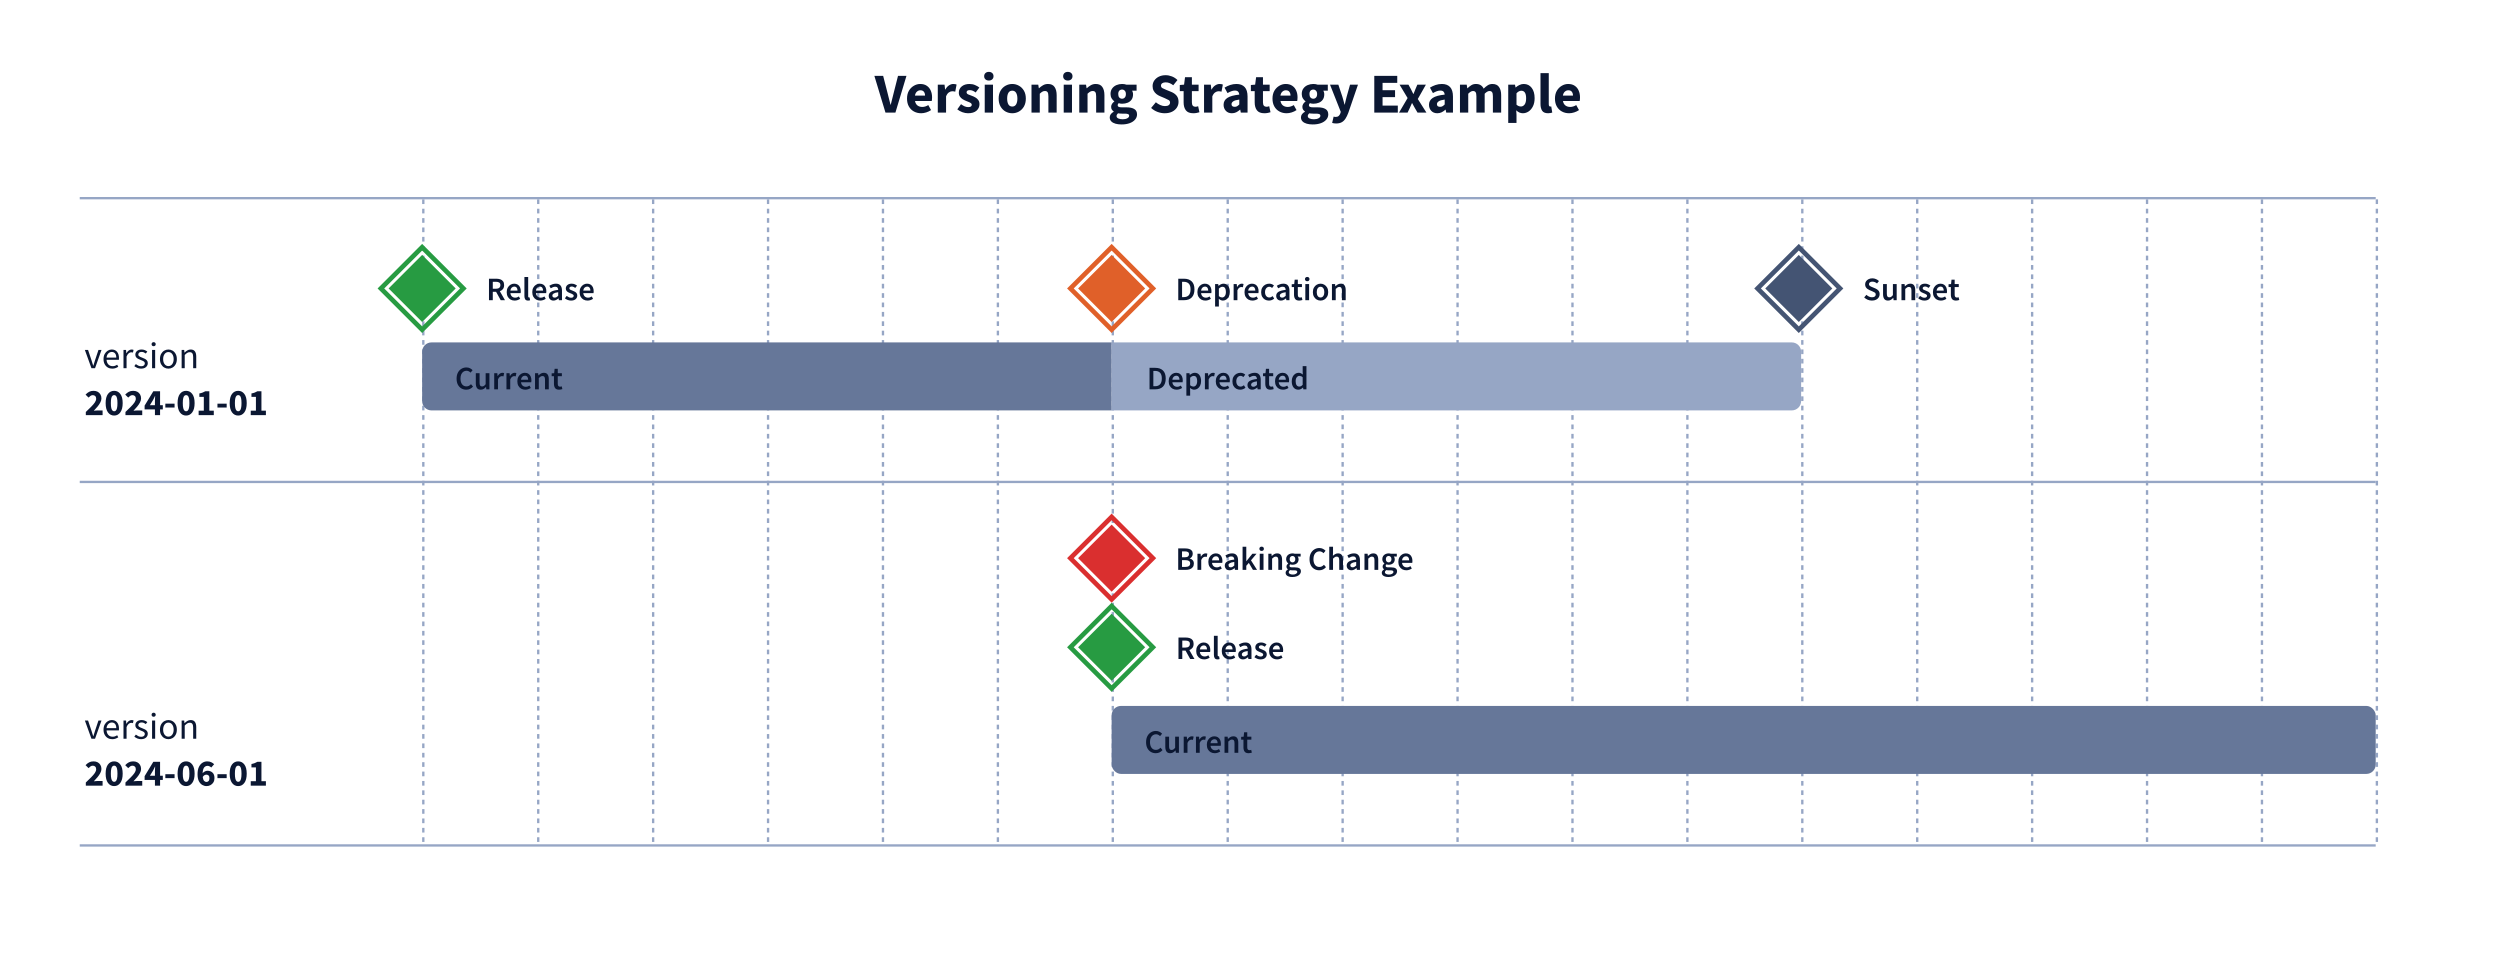 <svg width="1066" height="408" viewBox="0 0 1066 408" fill="none" xmlns="http://www.w3.org/2000/svg">
<rect width="1066" height="408" fill="white"/>
<path d="M377.56 48L372.832 32.352H376.576L378.448 39.648C378.688 40.496 378.896 41.328 379.072 42.144C379.264 42.96 379.48 43.8 379.72 44.664H379.816C380.04 43.8 380.248 42.96 380.44 42.144C380.632 41.328 380.84 40.496 381.064 39.648L382.912 32.352H386.512L381.808 48H377.56ZM392.779 48.288C391.643 48.288 390.619 48.04 389.707 47.544C388.795 47.048 388.075 46.336 387.547 45.408C387.019 44.48 386.755 43.36 386.755 42.048C386.755 40.752 387.019 39.64 387.547 38.712C388.091 37.784 388.795 37.072 389.659 36.576C390.523 36.064 391.427 35.808 392.371 35.808C393.507 35.808 394.443 36.064 395.179 36.576C395.931 37.072 396.491 37.752 396.859 38.616C397.243 39.464 397.435 40.432 397.435 41.52C397.435 41.824 397.419 42.128 397.387 42.432C397.355 42.72 397.323 42.936 397.291 43.08H390.163C390.323 43.944 390.683 44.584 391.243 45C391.803 45.4 392.475 45.6 393.259 45.6C394.107 45.6 394.963 45.336 395.827 44.808L397.003 46.944C396.395 47.36 395.715 47.688 394.963 47.928C394.211 48.168 393.483 48.288 392.779 48.288ZM390.139 40.752H394.435C394.435 40.096 394.275 39.56 393.955 39.144C393.651 38.712 393.147 38.496 392.443 38.496C391.899 38.496 391.411 38.688 390.979 39.072C390.547 39.44 390.267 40 390.139 40.752ZM399.873 48V36.096H402.753L402.993 38.184H403.089C403.521 37.384 404.041 36.792 404.648 36.408C405.257 36.008 405.865 35.808 406.473 35.808C406.809 35.808 407.089 35.832 407.313 35.88C407.537 35.912 407.729 35.968 407.889 36.048L407.313 39.096C407.105 39.032 406.897 38.984 406.689 38.952C406.497 38.92 406.273 38.904 406.017 38.904C405.569 38.904 405.097 39.072 404.601 39.408C404.121 39.728 403.721 40.288 403.401 41.088V48H399.873ZM412.752 48.288C411.968 48.288 411.16 48.136 410.328 47.832C409.512 47.528 408.8 47.128 408.192 46.632L409.776 44.424C410.32 44.824 410.84 45.136 411.336 45.36C411.848 45.568 412.352 45.672 412.848 45.672C413.376 45.672 413.76 45.584 414 45.408C414.24 45.216 414.36 44.968 414.36 44.664C414.36 44.392 414.24 44.168 414 43.992C413.776 43.816 413.48 43.656 413.112 43.512C412.744 43.352 412.352 43.192 411.936 43.032C411.456 42.84 410.976 42.6 410.496 42.312C410.032 42.024 409.64 41.656 409.32 41.208C409 40.744 408.84 40.184 408.84 39.528C408.84 38.424 409.256 37.528 410.088 36.84C410.936 36.152 412.04 35.808 413.4 35.808C414.312 35.808 415.112 35.968 415.8 36.288C416.504 36.592 417.104 36.936 417.6 37.32L416.016 39.432C415.6 39.112 415.184 38.864 414.768 38.688C414.352 38.512 413.936 38.424 413.52 38.424C412.608 38.424 412.152 38.736 412.152 39.36C412.152 39.744 412.376 40.04 412.824 40.248C413.288 40.44 413.824 40.648 414.432 40.872C414.944 41.048 415.44 41.28 415.92 41.568C416.416 41.84 416.824 42.208 417.144 42.672C417.48 43.12 417.648 43.712 417.648 44.448C417.648 45.52 417.232 46.432 416.4 47.184C415.568 47.92 414.352 48.288 412.752 48.288ZM419.888 48V36.096H423.416V48H419.888ZM421.64 34.344C421.048 34.344 420.568 34.176 420.2 33.84C419.832 33.504 419.648 33.056 419.648 32.496C419.648 31.936 419.832 31.488 420.2 31.152C420.568 30.816 421.048 30.648 421.64 30.648C422.232 30.648 422.712 30.816 423.08 31.152C423.448 31.488 423.632 31.936 423.632 32.496C423.632 33.056 423.448 33.504 423.08 33.84C422.712 34.176 422.232 34.344 421.64 34.344ZM431.633 48.288C430.625 48.288 429.673 48.048 428.777 47.568C427.897 47.072 427.185 46.36 426.641 45.432C426.097 44.488 425.825 43.36 425.825 42.048C425.825 40.72 426.097 39.592 426.641 38.664C427.185 37.736 427.897 37.032 428.777 36.552C429.673 36.056 430.625 35.808 431.633 35.808C432.641 35.808 433.585 36.056 434.465 36.552C435.345 37.032 436.057 37.736 436.601 38.664C437.145 39.592 437.417 40.72 437.417 42.048C437.417 43.36 437.145 44.488 436.601 45.432C436.057 46.36 435.345 47.072 434.465 47.568C433.585 48.048 432.641 48.288 431.633 48.288ZM431.633 45.432C432.353 45.432 432.897 45.128 433.265 44.52C433.633 43.896 433.817 43.072 433.817 42.048C433.817 41.008 433.633 40.184 433.265 39.576C432.897 38.968 432.353 38.664 431.633 38.664C430.897 38.664 430.345 38.968 429.977 39.576C429.625 40.184 429.449 41.008 429.449 42.048C429.449 43.072 429.625 43.896 429.977 44.52C430.345 45.128 430.897 45.432 431.633 45.432ZM439.833 48V36.096H442.713L442.953 37.608H443.049C443.561 37.128 444.121 36.712 444.729 36.36C445.353 35.992 446.065 35.808 446.865 35.808C448.161 35.808 449.097 36.24 449.673 37.104C450.265 37.952 450.561 39.12 450.561 40.608V48H447.033V41.064C447.033 40.2 446.913 39.608 446.673 39.288C446.449 38.968 446.081 38.808 445.569 38.808C445.121 38.808 444.737 38.912 444.417 39.12C444.097 39.312 443.745 39.592 443.361 39.96V48H439.833ZM453.568 48V36.096H457.096V48H453.568ZM455.32 34.344C454.728 34.344 454.248 34.176 453.88 33.84C453.512 33.504 453.328 33.056 453.328 32.496C453.328 31.936 453.512 31.488 453.88 31.152C454.248 30.816 454.728 30.648 455.32 30.648C455.912 30.648 456.392 30.816 456.76 31.152C457.128 31.488 457.312 31.936 457.312 32.496C457.312 33.056 457.128 33.504 456.76 33.84C456.392 34.176 455.912 34.344 455.32 34.344ZM460.201 48V36.096H463.081L463.321 37.608H463.417C463.929 37.128 464.489 36.712 465.097 36.36C465.721 35.992 466.433 35.808 467.233 35.808C468.529 35.808 469.465 36.24 470.041 37.104C470.633 37.952 470.929 39.12 470.929 40.608V48H467.401V41.064C467.401 40.2 467.281 39.608 467.041 39.288C466.817 38.968 466.449 38.808 465.937 38.808C465.489 38.808 465.105 38.912 464.785 39.12C464.465 39.312 464.113 39.592 463.729 39.96V48H460.201ZM478.183 53.064C477.255 53.064 476.415 52.96 475.663 52.752C474.911 52.544 474.311 52.216 473.863 51.768C473.415 51.32 473.191 50.744 473.191 50.04C473.191 49.08 473.759 48.28 474.895 47.64V47.544C474.591 47.336 474.327 47.072 474.103 46.752C473.895 46.432 473.791 46.024 473.791 45.528C473.791 45.096 473.919 44.68 474.175 44.28C474.431 43.88 474.751 43.552 475.135 43.296V43.2C474.719 42.912 474.343 42.496 474.007 41.952C473.687 41.408 473.527 40.792 473.527 40.104C473.527 39.144 473.759 38.352 474.223 37.728C474.687 37.088 475.295 36.608 476.047 36.288C476.799 35.968 477.599 35.808 478.447 35.808C479.151 35.808 479.767 35.904 480.295 36.096H484.639V38.664H482.743C482.855 38.84 482.943 39.064 483.007 39.336C483.087 39.608 483.127 39.904 483.127 40.224C483.127 41.136 482.919 41.888 482.503 42.48C482.087 43.072 481.527 43.512 480.823 43.8C480.119 44.088 479.327 44.232 478.447 44.232C477.983 44.232 477.503 44.152 477.007 43.992C476.719 44.232 476.575 44.528 476.575 44.88C476.575 45.184 476.711 45.408 476.983 45.552C477.255 45.696 477.719 45.768 478.375 45.768H480.295C481.767 45.768 482.887 46.008 483.655 46.488C484.439 46.952 484.831 47.72 484.831 48.792C484.831 49.608 484.559 50.336 484.015 50.976C483.471 51.632 482.703 52.144 481.711 52.512C480.719 52.88 479.543 53.064 478.183 53.064ZM478.447 42.096C478.911 42.096 479.295 41.928 479.599 41.592C479.919 41.256 480.079 40.76 480.079 40.104C480.079 39.48 479.919 39.008 479.599 38.688C479.295 38.352 478.911 38.184 478.447 38.184C477.983 38.184 477.591 38.344 477.271 38.664C476.967 38.984 476.815 39.464 476.815 40.104C476.815 40.76 476.967 41.256 477.271 41.592C477.591 41.928 477.983 42.096 478.447 42.096ZM478.735 50.856C479.535 50.856 480.191 50.712 480.703 50.424C481.215 50.136 481.471 49.792 481.471 49.392C481.471 49.024 481.311 48.776 480.991 48.648C480.687 48.52 480.239 48.456 479.647 48.456H478.423C478.023 48.456 477.687 48.44 477.415 48.408C477.159 48.392 476.935 48.36 476.743 48.312C476.311 48.696 476.095 49.088 476.095 49.488C476.095 49.936 476.335 50.272 476.815 50.496C477.311 50.736 477.951 50.856 478.735 50.856ZM496.624 48.288C495.6 48.288 494.576 48.096 493.552 47.712C492.544 47.328 491.64 46.768 490.84 46.032L492.856 43.608C493.416 44.088 494.04 44.48 494.728 44.784C495.416 45.088 496.08 45.24 496.72 45.24C497.456 45.24 498 45.104 498.352 44.832C498.72 44.56 498.904 44.192 498.904 43.728C498.904 43.232 498.696 42.872 498.28 42.648C497.88 42.408 497.336 42.144 496.648 41.856L494.608 40.992C494.08 40.768 493.576 40.472 493.096 40.104C492.616 39.72 492.224 39.248 491.92 38.688C491.616 38.128 491.464 37.472 491.464 36.72C491.464 35.856 491.696 35.072 492.16 34.368C492.64 33.664 493.296 33.104 494.128 32.688C494.976 32.272 495.944 32.064 497.032 32.064C497.928 32.064 498.824 32.24 499.72 32.592C500.616 32.944 501.4 33.456 502.072 34.128L500.272 36.36C499.76 35.96 499.248 35.656 498.736 35.448C498.224 35.224 497.656 35.112 497.032 35.112C496.424 35.112 495.936 35.24 495.568 35.496C495.216 35.736 495.04 36.08 495.04 36.528C495.04 37.008 495.264 37.368 495.712 37.608C496.176 37.848 496.744 38.104 497.416 38.376L499.432 39.192C500.376 39.576 501.128 40.104 501.688 40.776C502.248 41.448 502.528 42.336 502.528 43.44C502.528 44.304 502.296 45.104 501.832 45.84C501.368 46.576 500.696 47.168 499.816 47.616C498.936 48.064 497.872 48.288 496.624 48.288ZM508.8 48.288C507.328 48.288 506.272 47.864 505.632 47.016C505.008 46.168 504.696 45.056 504.696 43.68V38.856H503.064V36.24L504.888 36.096L505.296 32.928H508.224V36.096H511.08V38.856H508.224V43.632C508.224 44.304 508.36 44.792 508.632 45.096C508.92 45.384 509.296 45.528 509.76 45.528C509.952 45.528 510.144 45.504 510.336 45.456C510.544 45.408 510.728 45.352 510.888 45.288L511.44 47.856C511.136 47.952 510.76 48.048 510.312 48.144C509.88 48.24 509.376 48.288 508.8 48.288ZM513.404 48V36.096H516.284L516.524 38.184H516.62C517.052 37.384 517.572 36.792 518.18 36.408C518.788 36.008 519.396 35.808 520.004 35.808C520.34 35.808 520.62 35.832 520.844 35.88C521.068 35.912 521.26 35.968 521.42 36.048L520.844 39.096C520.636 39.032 520.428 38.984 520.22 38.952C520.028 38.92 519.804 38.904 519.548 38.904C519.1 38.904 518.628 39.072 518.132 39.408C517.652 39.728 517.252 40.288 516.932 41.088V48H513.404ZM525.287 48.288C524.199 48.288 523.335 47.944 522.695 47.256C522.055 46.552 521.735 45.696 521.735 44.688C521.735 43.44 522.263 42.464 523.319 41.76C524.375 41.056 526.079 40.584 528.431 40.344C528.399 39.816 528.239 39.4 527.951 39.096C527.679 38.776 527.215 38.616 526.559 38.616C526.063 38.616 525.559 38.712 525.047 38.904C524.535 39.096 523.991 39.36 523.415 39.696L522.143 37.368C522.895 36.904 523.695 36.528 524.543 36.24C525.407 35.952 526.303 35.808 527.231 35.808C528.751 35.808 529.919 36.248 530.735 37.128C531.551 38.008 531.959 39.36 531.959 41.184V48H529.079L528.839 46.776H528.743C528.247 47.224 527.711 47.592 527.135 47.88C526.575 48.152 525.959 48.288 525.287 48.288ZM526.487 45.552C526.887 45.552 527.231 45.464 527.519 45.288C527.823 45.096 528.127 44.848 528.431 44.544V42.456C527.183 42.616 526.319 42.872 525.839 43.224C525.359 43.56 525.119 43.96 525.119 44.424C525.119 44.808 525.239 45.096 525.479 45.288C525.735 45.464 526.071 45.552 526.487 45.552ZM539.105 48.288C537.633 48.288 536.577 47.864 535.937 47.016C535.313 46.168 535.001 45.056 535.001 43.68V38.856H533.369V36.24L535.193 36.096L535.601 32.928H538.529V36.096H541.385V38.856H538.529V43.632C538.529 44.304 538.665 44.792 538.937 45.096C539.225 45.384 539.601 45.528 540.065 45.528C540.257 45.528 540.449 45.504 540.641 45.456C540.849 45.408 541.033 45.352 541.193 45.288L541.745 47.856C541.441 47.952 541.065 48.048 540.617 48.144C540.185 48.24 539.681 48.288 539.105 48.288ZM548.615 48.288C547.479 48.288 546.455 48.04 545.543 47.544C544.631 47.048 543.911 46.336 543.383 45.408C542.855 44.48 542.591 43.36 542.591 42.048C542.591 40.752 542.855 39.64 543.383 38.712C543.927 37.784 544.631 37.072 545.495 36.576C546.359 36.064 547.263 35.808 548.207 35.808C549.343 35.808 550.279 36.064 551.015 36.576C551.767 37.072 552.327 37.752 552.695 38.616C553.079 39.464 553.271 40.432 553.271 41.52C553.271 41.824 553.255 42.128 553.223 42.432C553.191 42.72 553.159 42.936 553.127 43.08H545.999C546.159 43.944 546.519 44.584 547.079 45C547.639 45.4 548.311 45.6 549.095 45.6C549.943 45.6 550.799 45.336 551.663 44.808L552.839 46.944C552.231 47.36 551.551 47.688 550.799 47.928C550.047 48.168 549.319 48.288 548.615 48.288ZM545.975 40.752H550.271C550.271 40.096 550.111 39.56 549.791 39.144C549.487 38.712 548.983 38.496 548.279 38.496C547.735 38.496 547.247 38.688 546.815 39.072C546.383 39.44 546.103 40 545.975 40.752ZM559.722 53.064C558.794 53.064 557.954 52.96 557.202 52.752C556.45 52.544 555.85 52.216 555.402 51.768C554.954 51.32 554.73 50.744 554.73 50.04C554.73 49.08 555.298 48.28 556.434 47.64V47.544C556.13 47.336 555.866 47.072 555.642 46.752C555.434 46.432 555.33 46.024 555.33 45.528C555.33 45.096 555.458 44.68 555.714 44.28C555.97 43.88 556.29 43.552 556.674 43.296V43.2C556.258 42.912 555.882 42.496 555.546 41.952C555.226 41.408 555.066 40.792 555.066 40.104C555.066 39.144 555.298 38.352 555.762 37.728C556.226 37.088 556.834 36.608 557.586 36.288C558.338 35.968 559.138 35.808 559.986 35.808C560.69 35.808 561.306 35.904 561.834 36.096H566.178V38.664H564.282C564.394 38.84 564.482 39.064 564.546 39.336C564.626 39.608 564.666 39.904 564.666 40.224C564.666 41.136 564.458 41.888 564.042 42.48C563.626 43.072 563.066 43.512 562.362 43.8C561.658 44.088 560.866 44.232 559.986 44.232C559.522 44.232 559.042 44.152 558.546 43.992C558.258 44.232 558.114 44.528 558.114 44.88C558.114 45.184 558.25 45.408 558.522 45.552C558.794 45.696 559.258 45.768 559.914 45.768H561.834C563.306 45.768 564.426 46.008 565.194 46.488C565.978 46.952 566.37 47.72 566.37 48.792C566.37 49.608 566.098 50.336 565.554 50.976C565.01 51.632 564.242 52.144 563.25 52.512C562.258 52.88 561.082 53.064 559.722 53.064ZM559.986 42.096C560.45 42.096 560.834 41.928 561.138 41.592C561.458 41.256 561.618 40.76 561.618 40.104C561.618 39.48 561.458 39.008 561.138 38.688C560.834 38.352 560.45 38.184 559.986 38.184C559.522 38.184 559.13 38.344 558.81 38.664C558.506 38.984 558.354 39.464 558.354 40.104C558.354 40.76 558.506 41.256 558.81 41.592C559.13 41.928 559.522 42.096 559.986 42.096ZM560.274 50.856C561.074 50.856 561.73 50.712 562.242 50.424C562.754 50.136 563.01 49.792 563.01 49.392C563.01 49.024 562.85 48.776 562.53 48.648C562.226 48.52 561.778 48.456 561.186 48.456H559.962C559.562 48.456 559.226 48.44 558.954 48.408C558.698 48.392 558.474 48.36 558.282 48.312C557.85 48.696 557.634 49.088 557.634 49.488C557.634 49.936 557.874 50.272 558.354 50.496C558.85 50.736 559.49 50.856 560.274 50.856ZM569.708 52.656C569.356 52.656 569.044 52.632 568.772 52.584C568.516 52.536 568.268 52.48 568.028 52.416L568.652 49.728C568.764 49.744 568.892 49.768 569.036 49.8C569.18 49.848 569.316 49.872 569.444 49.872C570.036 49.872 570.492 49.728 570.812 49.44C571.132 49.152 571.372 48.776 571.532 48.312L571.7 47.688L567.116 36.096H570.668L572.372 41.208C572.548 41.752 572.708 42.304 572.852 42.864C572.996 43.424 573.148 44 573.308 44.592H573.404C573.532 44.032 573.66 43.472 573.788 42.912C573.932 42.336 574.076 41.768 574.22 41.208L575.66 36.096H579.044L574.916 48.12C574.548 49.112 574.14 49.944 573.692 50.616C573.244 51.304 572.7 51.816 572.06 52.152C571.436 52.488 570.652 52.656 569.708 52.656ZM585.996 48V32.352H595.788V35.328H589.524V38.472H594.852V41.424H589.524V45.024H596.028V48H585.996ZM596.555 48L600.203 41.808L596.771 36.096H600.563L601.619 38.016C601.779 38.352 601.947 38.696 602.123 39.048C602.299 39.384 602.467 39.72 602.627 40.056H602.723C602.851 39.72 602.987 39.384 603.131 39.048C603.275 38.696 603.411 38.352 603.539 38.016L604.355 36.096H608.003L604.547 42.216L608.219 48H604.427L603.275 46.032C603.083 45.696 602.891 45.352 602.699 45C602.523 44.648 602.339 44.304 602.147 43.968H602.051C601.907 44.304 601.755 44.648 601.595 45C601.435 45.336 601.283 45.68 601.139 46.032L600.203 48H596.555ZM612.873 48.288C611.785 48.288 610.921 47.944 610.281 47.256C609.641 46.552 609.321 45.696 609.321 44.688C609.321 43.44 609.849 42.464 610.905 41.76C611.961 41.056 613.665 40.584 616.017 40.344C615.985 39.816 615.825 39.4 615.537 39.096C615.265 38.776 614.801 38.616 614.145 38.616C613.649 38.616 613.145 38.712 612.633 38.904C612.121 39.096 611.577 39.36 611.001 39.696L609.729 37.368C610.481 36.904 611.281 36.528 612.129 36.24C612.993 35.952 613.889 35.808 614.817 35.808C616.337 35.808 617.505 36.248 618.321 37.128C619.137 38.008 619.545 39.36 619.545 41.184V48H616.665L616.425 46.776H616.329C615.833 47.224 615.297 47.592 614.721 47.88C614.161 48.152 613.545 48.288 612.873 48.288ZM614.073 45.552C614.473 45.552 614.817 45.464 615.105 45.288C615.409 45.096 615.713 44.848 616.017 44.544V42.456C614.769 42.616 613.905 42.872 613.425 43.224C612.945 43.56 612.705 43.96 612.705 44.424C612.705 44.808 612.825 45.096 613.065 45.288C613.321 45.464 613.657 45.552 614.073 45.552ZM622.529 48V36.096H625.409L625.649 37.632H625.745C626.241 37.136 626.769 36.712 627.329 36.36C627.889 35.992 628.561 35.808 629.345 35.808C630.193 35.808 630.873 35.984 631.385 36.336C631.913 36.672 632.329 37.16 632.633 37.8C633.161 37.256 633.721 36.792 634.313 36.408C634.905 36.008 635.593 35.808 636.377 35.808C637.657 35.808 638.593 36.24 639.185 37.104C639.793 37.952 640.097 39.12 640.097 40.608V48H636.569V41.064C636.569 40.2 636.449 39.608 636.209 39.288C635.985 38.968 635.617 38.808 635.105 38.808C634.513 38.808 633.833 39.192 633.065 39.96V48H629.537V41.064C629.537 40.2 629.417 39.608 629.177 39.288C628.953 38.968 628.585 38.808 628.073 38.808C627.481 38.808 626.809 39.192 626.057 39.96V48H622.529ZM643.107 52.416V36.096H645.987L646.227 37.272H646.323C646.787 36.856 647.307 36.512 647.883 36.24C648.475 35.952 649.083 35.808 649.707 35.808C651.147 35.808 652.283 36.36 653.115 37.464C653.947 38.552 654.363 40.016 654.363 41.856C654.363 43.216 654.123 44.376 653.643 45.336C653.163 46.296 652.539 47.032 651.771 47.544C651.019 48.04 650.211 48.288 649.347 48.288C648.835 48.288 648.339 48.184 647.859 47.976C647.379 47.752 646.931 47.44 646.515 47.04L646.635 48.936V52.416H643.107ZM648.531 45.408C649.139 45.408 649.659 45.128 650.091 44.568C650.523 44.008 650.739 43.12 650.739 41.904C650.739 39.76 650.051 38.688 648.675 38.688C647.987 38.688 647.307 39.048 646.635 39.768V44.64C646.955 44.928 647.275 45.128 647.595 45.24C647.915 45.352 648.227 45.408 648.531 45.408ZM660.105 48.288C658.889 48.288 658.041 47.928 657.561 47.208C657.097 46.472 656.865 45.504 656.865 44.304V31.176H660.393V44.448C660.393 44.816 660.457 45.072 660.585 45.216C660.729 45.36 660.873 45.432 661.017 45.432C661.097 45.432 661.161 45.432 661.209 45.432C661.273 45.416 661.353 45.4 661.449 45.384L661.881 48C661.689 48.08 661.441 48.144 661.137 48.192C660.849 48.256 660.505 48.288 660.105 48.288ZM669.06 48.288C667.924 48.288 666.9 48.04 665.988 47.544C665.076 47.048 664.356 46.336 663.828 45.408C663.3 44.48 663.036 43.36 663.036 42.048C663.036 40.752 663.3 39.64 663.828 38.712C664.372 37.784 665.076 37.072 665.94 36.576C666.804 36.064 667.708 35.808 668.652 35.808C669.788 35.808 670.724 36.064 671.46 36.576C672.212 37.072 672.772 37.752 673.14 38.616C673.524 39.464 673.716 40.432 673.716 41.52C673.716 41.824 673.7 42.128 673.668 42.432C673.636 42.72 673.604 42.936 673.572 43.08H666.444C666.604 43.944 666.964 44.584 667.524 45C668.084 45.4 668.756 45.6 669.54 45.6C670.388 45.6 671.244 45.336 672.108 44.808L673.284 46.944C672.676 47.36 671.996 47.688 671.244 47.928C670.492 48.168 669.764 48.288 669.06 48.288ZM666.42 40.752H670.716C670.716 40.096 670.556 39.56 670.236 39.144C669.932 38.712 669.428 38.496 668.724 38.496C668.18 38.496 667.692 38.688 667.26 39.072C666.828 39.44 666.548 40 666.42 40.752Z" fill="#0B1732"/>
<line x1="180.5" y1="85" x2="180.5" y2="361" stroke="#96A6C5" stroke-dasharray="2 2"/>
<line x1="817.5" y1="85" x2="817.5" y2="361" stroke="#96A6C5" stroke-dasharray="2 2"/>
<line x1="523.5" y1="85" x2="523.5" y2="361" stroke="#96A6C5" stroke-dasharray="2 2"/>
<line x1="474.5" y1="85" x2="474.5" y2="361" stroke="#96A6C5" stroke-dasharray="2 2"/>
<line x1="229.5" y1="85" x2="229.5" y2="361" stroke="#96A6C5" stroke-dasharray="2 2"/>
<line x1="866.5" y1="85" x2="866.5" y2="361" stroke="#96A6C5" stroke-dasharray="2 2"/>
<line x1="572.5" y1="85" x2="572.5" y2="361" stroke="#96A6C5" stroke-dasharray="2 2"/>
<line x1="278.5" y1="85" x2="278.5" y2="361" stroke="#96A6C5" stroke-dasharray="2 2"/>
<line x1="915.5" y1="85" x2="915.5" y2="361" stroke="#96A6C5" stroke-dasharray="2 2"/>
<line x1="621.5" y1="85" x2="621.5" y2="361" stroke="#96A6C5" stroke-dasharray="2 2"/>
<line x1="327.5" y1="85" x2="327.5" y2="361" stroke="#96A6C5" stroke-dasharray="2 2"/>
<line x1="964.5" y1="85" x2="964.5" y2="361" stroke="#96A6C5" stroke-dasharray="2 2"/>
<line x1="670.5" y1="85" x2="670.5" y2="361" stroke="#96A6C5" stroke-dasharray="2 2"/>
<line x1="376.5" y1="85" x2="376.5" y2="361" stroke="#96A6C5" stroke-dasharray="2 2"/>
<line x1="1013.5" y1="85" x2="1013.5" y2="361" stroke="#96A6C5" stroke-dasharray="2 2"/>
<line x1="719.5" y1="85" x2="719.5" y2="361" stroke="#96A6C5" stroke-dasharray="2 2"/>
<line x1="425.5" y1="85" x2="425.5" y2="361" stroke="#96A6C5" stroke-dasharray="2 2"/>
<line x1="768.5" y1="85" x2="768.5" y2="361" stroke="#96A6C5" stroke-dasharray="2 2"/>
<path d="M180 150C180 147.791 181.791 146 184 146H474V175H184C181.791 175 180 173.209 180 171V150Z" fill="#667799"/>
<path d="M198.816 166.168C198.051 166.168 197.355 165.986 196.73 165.622C196.105 165.258 195.605 164.726 195.232 164.026C194.868 163.317 194.686 162.458 194.686 161.45C194.686 160.451 194.873 159.597 195.246 158.888C195.629 158.169 196.137 157.623 196.772 157.25C197.407 156.867 198.107 156.676 198.872 156.676C199.451 156.676 199.964 156.793 200.412 157.026C200.86 157.259 201.229 157.53 201.518 157.838L200.65 158.888C200.417 158.645 200.155 158.454 199.866 158.314C199.586 158.165 199.269 158.09 198.914 158.09C198.419 158.09 197.976 158.225 197.584 158.496C197.201 158.757 196.898 159.135 196.674 159.63C196.459 160.125 196.352 160.717 196.352 161.408C196.352 162.453 196.581 163.275 197.038 163.872C197.495 164.46 198.107 164.754 198.872 164.754C199.283 164.754 199.647 164.67 199.964 164.502C200.281 164.325 200.571 164.096 200.832 163.816L201.7 164.838C201.327 165.267 200.897 165.599 200.412 165.832C199.936 166.056 199.404 166.168 198.816 166.168ZM204.996 166.168C204.258 166.168 203.722 165.93 203.386 165.454C203.05 164.978 202.882 164.306 202.882 163.438V159.126H204.492V163.228C204.492 163.797 204.576 164.199 204.744 164.432C204.912 164.665 205.182 164.782 205.556 164.782C205.854 164.782 206.116 164.707 206.34 164.558C206.573 164.409 206.82 164.166 207.082 163.83V159.126H208.692V166H207.376L207.25 164.992H207.208C206.909 165.347 206.582 165.631 206.228 165.846C205.873 166.061 205.462 166.168 204.996 166.168ZM210.731 166V159.126H212.061L212.173 160.344H212.229C212.472 159.896 212.766 159.555 213.111 159.322C213.456 159.079 213.811 158.958 214.175 158.958C214.502 158.958 214.763 159.005 214.959 159.098L214.679 160.498C214.558 160.461 214.446 160.433 214.343 160.414C214.24 160.395 214.114 160.386 213.965 160.386C213.694 160.386 213.41 160.493 213.111 160.708C212.812 160.913 212.556 161.277 212.341 161.8V166H210.731ZM215.954 166V159.126H217.284L217.396 160.344H217.452C217.694 159.896 217.988 159.555 218.334 159.322C218.679 159.079 219.034 158.958 219.398 158.958C219.724 158.958 219.986 159.005 220.182 159.098L219.902 160.498C219.78 160.461 219.668 160.433 219.566 160.414C219.463 160.395 219.337 160.386 219.188 160.386C218.917 160.386 218.632 160.493 218.334 160.708C218.035 160.913 217.778 161.277 217.564 161.8V166H215.954ZM223.98 166.168C223.345 166.168 222.771 166.028 222.258 165.748C221.744 165.459 221.338 165.048 221.04 164.516C220.741 163.975 220.592 163.326 220.592 162.57C220.592 161.823 220.741 161.179 221.04 160.638C221.348 160.097 221.744 159.681 222.23 159.392C222.715 159.103 223.224 158.958 223.756 158.958C224.381 158.958 224.904 159.098 225.324 159.378C225.744 159.649 226.061 160.031 226.276 160.526C226.49 161.011 226.598 161.576 226.598 162.22C226.598 162.556 226.574 162.817 226.528 163.004H222.16C222.234 163.611 222.454 164.082 222.818 164.418C223.182 164.754 223.639 164.922 224.19 164.922C224.488 164.922 224.764 164.88 225.016 164.796C225.277 164.703 225.534 164.577 225.786 164.418L226.332 165.426C226.005 165.641 225.641 165.818 225.24 165.958C224.838 166.098 224.418 166.168 223.98 166.168ZM222.146 161.912H225.198C225.198 161.38 225.081 160.965 224.848 160.666C224.614 160.358 224.264 160.204 223.798 160.204C223.396 160.204 223.037 160.353 222.72 160.652C222.412 160.941 222.22 161.361 222.146 161.912ZM228.135 166V159.126H229.465L229.577 160.05H229.633C229.941 159.751 230.277 159.495 230.641 159.28C231.005 159.065 231.421 158.958 231.887 158.958C232.625 158.958 233.161 159.196 233.497 159.672C233.833 160.148 234.001 160.82 234.001 161.688V166H232.391V161.898C232.391 161.329 232.307 160.927 232.139 160.694C231.971 160.461 231.696 160.344 231.313 160.344C231.015 160.344 230.749 160.419 230.515 160.568C230.291 160.708 230.035 160.918 229.745 161.198V166H228.135ZM238.391 166.168C237.598 166.168 237.033 165.939 236.697 165.482C236.371 165.015 236.207 164.413 236.207 163.676V160.4H235.227V159.196L236.291 159.126L236.487 157.25H237.831V159.126H239.581V160.4H237.831V163.676C237.831 164.479 238.153 164.88 238.797 164.88C238.919 164.88 239.045 164.866 239.175 164.838C239.306 164.801 239.418 164.763 239.511 164.726L239.791 165.916C239.605 165.981 239.39 166.037 239.147 166.084C238.914 166.14 238.662 166.168 238.391 166.168Z" fill="#0B1732"/>
<rect x="474" y="301" width="539" height="29" rx="4" fill="#667799"/>
<path d="M492.816 321.168C492.051 321.168 491.355 320.986 490.73 320.622C490.105 320.258 489.605 319.726 489.232 319.026C488.868 318.317 488.686 317.458 488.686 316.45C488.686 315.451 488.873 314.597 489.246 313.888C489.629 313.169 490.137 312.623 490.772 312.25C491.407 311.867 492.107 311.676 492.872 311.676C493.451 311.676 493.964 311.793 494.412 312.026C494.86 312.259 495.229 312.53 495.518 312.838L494.65 313.888C494.417 313.645 494.155 313.454 493.866 313.314C493.586 313.165 493.269 313.09 492.914 313.09C492.419 313.09 491.976 313.225 491.584 313.496C491.201 313.757 490.898 314.135 490.674 314.63C490.459 315.125 490.352 315.717 490.352 316.408C490.352 317.453 490.581 318.275 491.038 318.872C491.495 319.46 492.107 319.754 492.872 319.754C493.283 319.754 493.647 319.67 493.964 319.502C494.281 319.325 494.571 319.096 494.832 318.816L495.7 319.838C495.327 320.267 494.897 320.599 494.412 320.832C493.936 321.056 493.404 321.168 492.816 321.168ZM498.996 321.168C498.258 321.168 497.722 320.93 497.386 320.454C497.05 319.978 496.882 319.306 496.882 318.438V314.126H498.492V318.228C498.492 318.797 498.576 319.199 498.744 319.432C498.912 319.665 499.182 319.782 499.556 319.782C499.854 319.782 500.116 319.707 500.34 319.558C500.573 319.409 500.82 319.166 501.082 318.83V314.126H502.692V321H501.376L501.25 319.992H501.208C500.909 320.347 500.582 320.631 500.228 320.846C499.873 321.061 499.462 321.168 498.996 321.168ZM504.731 321V314.126H506.061L506.173 315.344H506.229C506.472 314.896 506.766 314.555 507.111 314.322C507.456 314.079 507.811 313.958 508.175 313.958C508.502 313.958 508.763 314.005 508.959 314.098L508.679 315.498C508.558 315.461 508.446 315.433 508.343 315.414C508.24 315.395 508.114 315.386 507.965 315.386C507.694 315.386 507.41 315.493 507.111 315.708C506.812 315.913 506.556 316.277 506.341 316.8V321H504.731ZM509.954 321V314.126H511.284L511.396 315.344H511.452C511.694 314.896 511.988 314.555 512.334 314.322C512.679 314.079 513.034 313.958 513.398 313.958C513.724 313.958 513.986 314.005 514.182 314.098L513.902 315.498C513.78 315.461 513.668 315.433 513.566 315.414C513.463 315.395 513.337 315.386 513.188 315.386C512.917 315.386 512.632 315.493 512.334 315.708C512.035 315.913 511.778 316.277 511.564 316.8V321H509.954ZM517.98 321.168C517.345 321.168 516.771 321.028 516.258 320.748C515.744 320.459 515.338 320.048 515.04 319.516C514.741 318.975 514.592 318.326 514.592 317.57C514.592 316.823 514.741 316.179 515.04 315.638C515.348 315.097 515.744 314.681 516.23 314.392C516.715 314.103 517.224 313.958 517.756 313.958C518.381 313.958 518.904 314.098 519.324 314.378C519.744 314.649 520.061 315.031 520.276 315.526C520.49 316.011 520.598 316.576 520.598 317.22C520.598 317.556 520.574 317.817 520.528 318.004H516.16C516.234 318.611 516.454 319.082 516.818 319.418C517.182 319.754 517.639 319.922 518.19 319.922C518.488 319.922 518.764 319.88 519.016 319.796C519.277 319.703 519.534 319.577 519.786 319.418L520.332 320.426C520.005 320.641 519.641 320.818 519.24 320.958C518.838 321.098 518.418 321.168 517.98 321.168ZM516.146 316.912H519.198C519.198 316.38 519.081 315.965 518.848 315.666C518.614 315.358 518.264 315.204 517.798 315.204C517.396 315.204 517.037 315.353 516.72 315.652C516.412 315.941 516.22 316.361 516.146 316.912ZM522.135 321V314.126H523.465L523.577 315.05H523.633C523.941 314.751 524.277 314.495 524.641 314.28C525.005 314.065 525.421 313.958 525.887 313.958C526.625 313.958 527.161 314.196 527.497 314.672C527.833 315.148 528.001 315.82 528.001 316.688V321H526.391V316.898C526.391 316.329 526.307 315.927 526.139 315.694C525.971 315.461 525.696 315.344 525.313 315.344C525.015 315.344 524.749 315.419 524.515 315.568C524.291 315.708 524.035 315.918 523.745 316.198V321H522.135ZM532.391 321.168C531.598 321.168 531.033 320.939 530.697 320.482C530.371 320.015 530.207 319.413 530.207 318.676V315.4H529.227V314.196L530.291 314.126L530.487 312.25H531.831V314.126H533.581V315.4H531.831V318.676C531.831 319.479 532.153 319.88 532.797 319.88C532.919 319.88 533.045 319.866 533.175 319.838C533.306 319.801 533.418 319.763 533.511 319.726L533.791 320.916C533.605 320.981 533.39 321.037 533.147 321.084C532.914 321.14 532.662 321.168 532.391 321.168Z" fill="#0B1732"/>
<path d="M768 171C768 173.209 766.209 175 764 175L474 175L474 146L764 146C766.209 146 768 147.791 768 150L768 171Z" fill="#96A6C5"/>
<path d="M490.162 166V156.844H492.612C494.012 156.844 495.104 157.222 495.888 157.978C496.672 158.734 497.064 159.868 497.064 161.38C497.064 162.901 496.677 164.054 495.902 164.838C495.127 165.613 494.059 166 492.696 166H490.162ZM491.786 164.684H492.5C493.424 164.684 494.138 164.418 494.642 163.886C495.146 163.345 495.398 162.509 495.398 161.38C495.398 160.26 495.146 159.443 494.642 158.93C494.138 158.417 493.424 158.16 492.5 158.16H491.786V164.684ZM501.712 166.168C501.077 166.168 500.503 166.028 499.99 165.748C499.477 165.459 499.071 165.048 498.772 164.516C498.473 163.975 498.324 163.326 498.324 162.57C498.324 161.823 498.473 161.179 498.772 160.638C499.08 160.097 499.477 159.681 499.962 159.392C500.447 159.103 500.956 158.958 501.488 158.958C502.113 158.958 502.636 159.098 503.056 159.378C503.476 159.649 503.793 160.031 504.008 160.526C504.223 161.011 504.33 161.576 504.33 162.22C504.33 162.556 504.307 162.817 504.26 163.004H499.892C499.967 163.611 500.186 164.082 500.55 164.418C500.914 164.754 501.371 164.922 501.922 164.922C502.221 164.922 502.496 164.88 502.748 164.796C503.009 164.703 503.266 164.577 503.518 164.418L504.064 165.426C503.737 165.641 503.373 165.818 502.972 165.958C502.571 166.098 502.151 166.168 501.712 166.168ZM499.878 161.912H502.93C502.93 161.38 502.813 160.965 502.58 160.666C502.347 160.358 501.997 160.204 501.53 160.204C501.129 160.204 500.769 160.353 500.452 160.652C500.144 160.941 499.953 161.361 499.878 161.912ZM505.868 168.716V159.126H507.198L507.31 159.854H507.366C507.655 159.611 507.977 159.401 508.332 159.224C508.696 159.047 509.064 158.958 509.438 158.958C510.296 158.958 510.959 159.275 511.426 159.91C511.902 160.545 512.14 161.394 512.14 162.458C512.14 163.242 512 163.914 511.72 164.474C511.44 165.025 511.076 165.445 510.628 165.734C510.189 166.023 509.713 166.168 509.2 166.168C508.901 166.168 508.602 166.103 508.304 165.972C508.005 165.832 507.716 165.645 507.436 165.412L507.478 166.56V168.716H505.868ZM508.864 164.838C509.321 164.838 509.704 164.637 510.012 164.236C510.32 163.835 510.474 163.247 510.474 162.472C510.474 161.781 510.357 161.245 510.124 160.862C509.89 160.479 509.512 160.288 508.99 160.288C508.504 160.288 508 160.545 507.478 161.058V164.264C507.73 164.469 507.972 164.619 508.206 164.712C508.439 164.796 508.658 164.838 508.864 164.838ZM513.77 166V159.126H515.1L515.212 160.344H515.268C515.511 159.896 515.805 159.555 516.15 159.322C516.495 159.079 516.85 158.958 517.214 158.958C517.541 158.958 517.802 159.005 517.998 159.098L517.718 160.498C517.597 160.461 517.485 160.433 517.382 160.414C517.279 160.395 517.153 160.386 517.004 160.386C516.733 160.386 516.449 160.493 516.15 160.708C515.851 160.913 515.595 161.277 515.38 161.8V166H513.77ZM521.796 166.168C521.161 166.168 520.587 166.028 520.074 165.748C519.561 165.459 519.155 165.048 518.856 164.516C518.557 163.975 518.408 163.326 518.408 162.57C518.408 161.823 518.557 161.179 518.856 160.638C519.164 160.097 519.561 159.681 520.046 159.392C520.531 159.103 521.04 158.958 521.572 158.958C522.197 158.958 522.72 159.098 523.14 159.378C523.56 159.649 523.877 160.031 524.092 160.526C524.307 161.011 524.414 161.576 524.414 162.22C524.414 162.556 524.391 162.817 524.344 163.004H519.976C520.051 163.611 520.27 164.082 520.634 164.418C520.998 164.754 521.455 164.922 522.006 164.922C522.305 164.922 522.58 164.88 522.832 164.796C523.093 164.703 523.35 164.577 523.602 164.418L524.148 165.426C523.821 165.641 523.457 165.818 523.056 165.958C522.655 166.098 522.235 166.168 521.796 166.168ZM519.962 161.912H523.014C523.014 161.38 522.897 160.965 522.664 160.666C522.431 160.358 522.081 160.204 521.614 160.204C521.213 160.204 520.853 160.353 520.536 160.652C520.228 160.941 520.037 161.361 519.962 161.912ZM528.822 166.168C528.196 166.168 527.632 166.028 527.128 165.748C526.633 165.459 526.236 165.048 525.938 164.516C525.648 163.975 525.504 163.326 525.504 162.57C525.504 161.805 525.662 161.156 525.98 160.624C526.297 160.083 526.717 159.672 527.24 159.392C527.772 159.103 528.341 158.958 528.948 158.958C529.386 158.958 529.769 159.033 530.096 159.182C530.422 159.331 530.712 159.513 530.964 159.728L530.18 160.778C530.002 160.619 529.82 160.498 529.634 160.414C529.447 160.321 529.246 160.274 529.032 160.274C528.481 160.274 528.028 160.484 527.674 160.904C527.328 161.324 527.156 161.879 527.156 162.57C527.156 163.251 527.324 163.802 527.66 164.222C528.005 164.642 528.448 164.852 528.99 164.852C529.26 164.852 529.512 164.796 529.746 164.684C529.988 164.563 530.208 164.423 530.404 164.264L531.062 165.328C530.744 165.608 530.39 165.818 529.998 165.958C529.606 166.098 529.214 166.168 528.822 166.168ZM533.948 166.168C533.35 166.168 532.86 165.981 532.478 165.608C532.104 165.235 531.918 164.749 531.918 164.152C531.918 163.415 532.24 162.845 532.884 162.444C533.528 162.033 534.554 161.753 535.964 161.604C535.954 161.24 535.856 160.927 535.67 160.666C535.492 160.395 535.17 160.26 534.704 160.26C534.368 160.26 534.036 160.325 533.71 160.456C533.392 160.587 533.08 160.745 532.772 160.932L532.184 159.854C532.566 159.611 532.996 159.401 533.472 159.224C533.957 159.047 534.47 158.958 535.012 158.958C535.87 158.958 536.51 159.215 536.93 159.728C537.359 160.232 537.574 160.965 537.574 161.926V166H536.244L536.132 165.244H536.076C535.768 165.505 535.436 165.725 535.082 165.902C534.736 166.079 534.358 166.168 533.948 166.168ZM534.466 164.908C534.746 164.908 534.998 164.843 535.222 164.712C535.455 164.572 535.702 164.385 535.964 164.152V162.612C535.03 162.733 534.382 162.915 534.018 163.158C533.654 163.391 533.472 163.681 533.472 164.026C533.472 164.334 533.565 164.558 533.752 164.698C533.938 164.838 534.176 164.908 534.466 164.908ZM541.704 166.168C540.91 166.168 540.346 165.939 540.01 165.482C539.683 165.015 539.52 164.413 539.52 163.676V160.4H538.54V159.196L539.604 159.126L539.8 157.25H541.144V159.126H542.894V160.4H541.144V163.676C541.144 164.479 541.466 164.88 542.11 164.88C542.231 164.88 542.357 164.866 542.488 164.838C542.618 164.801 542.73 164.763 542.824 164.726L543.104 165.916C542.917 165.981 542.702 166.037 542.46 166.084C542.226 166.14 541.974 166.168 541.704 166.168ZM547.062 166.168C546.427 166.168 545.853 166.028 545.34 165.748C544.826 165.459 544.42 165.048 544.122 164.516C543.823 163.975 543.674 163.326 543.674 162.57C543.674 161.823 543.823 161.179 544.122 160.638C544.43 160.097 544.826 159.681 545.312 159.392C545.797 159.103 546.306 158.958 546.838 158.958C547.463 158.958 547.986 159.098 548.406 159.378C548.826 159.649 549.143 160.031 549.358 160.526C549.572 161.011 549.68 161.576 549.68 162.22C549.68 162.556 549.656 162.817 549.61 163.004H545.242C545.316 163.611 545.536 164.082 545.9 164.418C546.264 164.754 546.721 164.922 547.272 164.922C547.57 164.922 547.846 164.88 548.098 164.796C548.359 164.703 548.616 164.577 548.868 164.418L549.414 165.426C549.087 165.641 548.723 165.818 548.322 165.958C547.92 166.098 547.5 166.168 547.062 166.168ZM545.228 161.912H548.28C548.28 161.38 548.163 160.965 547.93 160.666C547.696 160.358 547.346 160.204 546.88 160.204C546.478 160.204 546.119 160.353 545.802 160.652C545.494 160.941 545.302 161.361 545.228 161.912ZM553.625 166.168C552.767 166.168 552.081 165.851 551.567 165.216C551.054 164.581 550.797 163.699 550.797 162.57C550.797 161.823 550.933 161.179 551.203 160.638C551.483 160.097 551.847 159.681 552.295 159.392C552.743 159.103 553.215 158.958 553.709 158.958C554.101 158.958 554.433 159.028 554.703 159.168C554.983 159.299 555.254 159.481 555.515 159.714L555.459 158.608V156.116H557.069V166H555.739L555.627 165.258H555.571C555.319 165.51 555.025 165.725 554.689 165.902C554.353 166.079 553.999 166.168 553.625 166.168ZM554.017 164.838C554.531 164.838 555.011 164.581 555.459 164.068V160.862C555.226 160.647 554.993 160.498 554.759 160.414C554.526 160.33 554.293 160.288 554.059 160.288C553.621 160.288 553.243 160.489 552.925 160.89C552.617 161.282 552.463 161.837 552.463 162.556C552.463 163.293 552.599 163.858 552.869 164.25C553.14 164.642 553.523 164.838 554.017 164.838Z" fill="#0B1732"/>
<path d="M38.992 157L36.192 149.224H37.552L39.024 153.64C39.141 154.024 39.259 154.408 39.376 154.792C39.504 155.176 39.627 155.555 39.744 155.928H39.808C39.925 155.555 40.043 155.176 40.16 154.792C40.288 154.408 40.405 154.024 40.512 153.64L41.984 149.224H43.28L40.528 157H38.992ZM47.87 157.192C47.177 157.192 46.548 157.032 45.982 156.712C45.417 156.381 44.969 155.912 44.638 155.304C44.308 154.696 44.142 153.971 44.142 153.128C44.142 152.275 44.308 151.544 44.638 150.936C44.98 150.328 45.417 149.859 45.95 149.528C46.484 149.197 47.044 149.032 47.63 149.032C48.622 149.032 49.385 149.363 49.918 150.024C50.462 150.685 50.734 151.571 50.734 152.68C50.734 152.819 50.729 152.957 50.718 153.096C50.718 153.224 50.708 153.336 50.686 153.432H45.438C45.492 154.253 45.748 154.909 46.206 155.4C46.676 155.891 47.284 156.136 48.03 156.136C48.404 156.136 48.745 156.083 49.054 155.976C49.374 155.859 49.678 155.709 49.966 155.528L50.43 156.392C50.1 156.605 49.721 156.792 49.294 156.952C48.878 157.112 48.404 157.192 47.87 157.192ZM45.422 152.488H49.582C49.582 151.699 49.412 151.101 49.07 150.696C48.74 150.28 48.27 150.072 47.662 150.072C47.118 150.072 46.628 150.285 46.19 150.712C45.764 151.128 45.508 151.72 45.422 152.488ZM52.656 157V149.224H53.744L53.856 150.632H53.904C54.17 150.141 54.496 149.752 54.88 149.464C55.264 149.176 55.674 149.032 56.112 149.032C56.421 149.032 56.698 149.085 56.944 149.192L56.688 150.344C56.56 150.301 56.442 150.269 56.336 150.248C56.229 150.227 56.096 150.216 55.936 150.216C55.605 150.216 55.258 150.349 54.896 150.616C54.544 150.883 54.234 151.347 53.968 152.008V157H52.656ZM60.172 157.192C59.617 157.192 59.09 157.091 58.588 156.888C58.087 156.675 57.65 156.419 57.276 156.12L57.932 155.24C58.273 155.507 58.626 155.731 58.988 155.912C59.351 156.083 59.761 156.168 60.22 156.168C60.732 156.168 61.116 156.051 61.372 155.816C61.628 155.571 61.756 155.283 61.756 154.952C61.756 154.685 61.666 154.461 61.484 154.28C61.313 154.099 61.09 153.949 60.812 153.832C60.545 153.704 60.268 153.587 59.98 153.48C59.617 153.341 59.26 153.187 58.908 153.016C58.556 152.835 58.268 152.605 58.044 152.328C57.82 152.04 57.708 151.677 57.708 151.24C57.708 150.611 57.943 150.088 58.412 149.672C58.892 149.245 59.553 149.032 60.396 149.032C60.876 149.032 61.324 149.117 61.74 149.288C62.156 149.459 62.514 149.667 62.812 149.912L62.172 150.744C61.906 150.541 61.628 150.376 61.34 150.248C61.052 150.12 60.737 150.056 60.396 150.056C59.906 150.056 59.543 150.168 59.308 150.392C59.084 150.616 58.972 150.877 58.972 151.176C58.972 151.421 59.052 151.624 59.212 151.784C59.372 151.933 59.58 152.067 59.836 152.184C60.092 152.291 60.364 152.403 60.652 152.52C61.026 152.659 61.394 152.819 61.756 153C62.119 153.171 62.417 153.405 62.652 153.704C62.898 153.992 63.02 154.381 63.02 154.872C63.02 155.288 62.908 155.672 62.684 156.024C62.471 156.376 62.151 156.659 61.724 156.872C61.308 157.085 60.791 157.192 60.172 157.192ZM64.843 157V149.224H66.155V157H64.843ZM65.515 147.624C65.259 147.624 65.046 147.549 64.875 147.4C64.715 147.24 64.635 147.027 64.635 146.76C64.635 146.504 64.715 146.296 64.875 146.136C65.046 145.976 65.259 145.896 65.515 145.896C65.771 145.896 65.979 145.976 66.139 146.136C66.31 146.296 66.395 146.504 66.395 146.76C66.395 147.027 66.31 147.24 66.139 147.4C65.979 147.549 65.771 147.624 65.515 147.624ZM71.805 157.192C71.175 157.192 70.583 157.032 70.029 156.712C69.485 156.392 69.042 155.928 68.701 155.32C68.37 154.712 68.205 153.981 68.205 153.128C68.205 152.253 68.37 151.512 68.701 150.904C69.042 150.296 69.485 149.832 70.029 149.512C70.583 149.192 71.175 149.032 71.805 149.032C72.445 149.032 73.037 149.192 73.581 149.512C74.125 149.832 74.562 150.296 74.893 150.904C75.234 151.512 75.405 152.253 75.405 153.128C75.405 153.981 75.234 154.712 74.893 155.32C74.562 155.928 74.125 156.392 73.581 156.712C73.037 157.032 72.445 157.192 71.805 157.192ZM71.805 156.104C72.477 156.104 73.015 155.832 73.421 155.288C73.837 154.733 74.045 154.013 74.045 153.128C74.045 152.232 73.837 151.507 73.421 150.952C73.015 150.397 72.477 150.12 71.805 150.12C71.143 150.12 70.605 150.397 70.189 150.952C69.773 151.507 69.565 152.232 69.565 153.128C69.565 154.013 69.773 154.733 70.189 155.288C70.605 155.832 71.143 156.104 71.805 156.104ZM77.453 157V149.224H78.541L78.653 150.344H78.701C79.074 149.971 79.469 149.661 79.885 149.416C80.301 149.16 80.775 149.032 81.309 149.032C82.13 149.032 82.727 149.293 83.101 149.816C83.485 150.328 83.677 151.08 83.677 152.072V157H82.365V152.248C82.365 151.523 82.247 150.995 82.013 150.664C81.778 150.333 81.405 150.168 80.893 150.168C80.498 150.168 80.141 150.269 79.821 150.472C79.511 150.675 79.159 150.973 78.765 151.368V157H77.453ZM36.592 177V175.656C37.456 174.835 38.219 174.093 38.88 173.432C39.552 172.76 40.075 172.147 40.448 171.592C40.821 171.027 41.008 170.504 41.008 170.024C41.008 169.523 40.875 169.144 40.608 168.888C40.352 168.621 40.005 168.488 39.568 168.488C39.205 168.488 38.875 168.595 38.576 168.808C38.288 169.011 38.016 169.251 37.76 169.528L36.48 168.264C36.981 167.731 37.493 167.331 38.016 167.064C38.539 166.787 39.163 166.648 39.888 166.648C40.56 166.648 41.147 166.781 41.648 167.048C42.149 167.315 42.539 167.693 42.816 168.184C43.104 168.664 43.248 169.229 43.248 169.88C43.248 170.445 43.088 171.027 42.768 171.624C42.459 172.211 42.059 172.803 41.568 173.4C41.077 173.987 40.555 174.568 40 175.144C40.256 175.112 40.544 175.085 40.864 175.064C41.184 175.032 41.461 175.016 41.696 175.016H43.744V177H36.592ZM48.677 177.192C47.589 177.192 46.709 176.739 46.037 175.832C45.376 174.925 45.045 173.608 45.045 171.88C45.045 170.152 45.376 168.851 46.037 167.976C46.709 167.091 47.589 166.648 48.677 166.648C49.765 166.648 50.64 167.091 51.301 167.976C51.973 168.851 52.309 170.152 52.309 171.88C52.309 173.608 51.973 174.925 51.301 175.832C50.64 176.739 49.765 177.192 48.677 177.192ZM48.677 175.368C48.944 175.368 49.184 175.272 49.397 175.08C49.611 174.877 49.776 174.525 49.893 174.024C50.021 173.523 50.085 172.808 50.085 171.88C50.085 170.952 50.021 170.243 49.893 169.752C49.776 169.261 49.611 168.925 49.397 168.744C49.184 168.563 48.944 168.472 48.677 168.472C48.421 168.472 48.187 168.563 47.973 168.744C47.76 168.925 47.589 169.261 47.461 169.752C47.333 170.243 47.269 170.952 47.269 171.88C47.269 172.808 47.333 173.523 47.461 174.024C47.589 174.525 47.76 174.877 47.973 175.08C48.187 175.272 48.421 175.368 48.677 175.368ZM53.498 177V175.656C54.362 174.835 55.125 174.093 55.786 173.432C56.458 172.76 56.981 172.147 57.354 171.592C57.728 171.027 57.914 170.504 57.914 170.024C57.914 169.523 57.781 169.144 57.514 168.888C57.258 168.621 56.912 168.488 56.474 168.488C56.112 168.488 55.781 168.595 55.482 168.808C55.194 169.011 54.922 169.251 54.666 169.528L53.386 168.264C53.888 167.731 54.4 167.331 54.922 167.064C55.445 166.787 56.069 166.648 56.794 166.648C57.466 166.648 58.053 166.781 58.554 167.048C59.056 167.315 59.445 167.693 59.722 168.184C60.01 168.664 60.154 169.229 60.154 169.88C60.154 170.445 59.994 171.027 59.674 171.624C59.365 172.211 58.965 172.803 58.474 173.4C57.984 173.987 57.461 174.568 56.906 175.144C57.162 175.112 57.45 175.085 57.77 175.064C58.09 175.032 58.368 175.016 58.602 175.016H60.65V177H53.498ZM63.919 172.776H66.063V171.128C66.063 170.797 66.074 170.419 66.095 169.992C66.127 169.555 66.149 169.176 66.159 168.856H66.095C65.967 169.133 65.834 169.416 65.695 169.704C65.557 169.992 65.413 170.28 65.263 170.568L63.919 172.776ZM66.063 177V174.568H61.663V172.952L65.375 166.84H68.255V172.776H69.423V174.568H68.255V177H66.063ZM70.501 173.784V172.12H74.436V173.784H70.501ZM79.349 177.192C78.261 177.192 77.381 176.739 76.709 175.832C76.048 174.925 75.717 173.608 75.717 171.88C75.717 170.152 76.048 168.851 76.709 167.976C77.381 167.091 78.261 166.648 79.349 166.648C80.437 166.648 81.312 167.091 81.973 167.976C82.645 168.851 82.981 170.152 82.981 171.88C82.981 173.608 82.645 174.925 81.973 175.832C81.312 176.739 80.437 177.192 79.349 177.192ZM79.349 175.368C79.616 175.368 79.856 175.272 80.069 175.08C80.282 174.877 80.448 174.525 80.565 174.024C80.693 173.523 80.757 172.808 80.757 171.88C80.757 170.952 80.693 170.243 80.565 169.752C80.448 169.261 80.282 168.925 80.069 168.744C79.856 168.563 79.616 168.472 79.349 168.472C79.093 168.472 78.858 168.563 78.645 168.744C78.432 168.925 78.261 169.261 78.133 169.752C78.005 170.243 77.941 170.952 77.941 171.88C77.941 172.808 78.005 173.523 78.133 174.024C78.261 174.525 78.432 174.877 78.645 175.08C78.858 175.272 79.093 175.368 79.349 175.368ZM84.698 177V175.096H86.906V169.224H85.002V167.768C85.557 167.661 86.026 167.533 86.41 167.384C86.794 167.235 87.168 167.053 87.53 166.84H89.258V175.096H91.162V177H84.698ZM92.719 173.784V172.12H96.655V173.784H92.719ZM101.568 177.192C100.48 177.192 99.6 176.739 98.928 175.832C98.266 174.925 97.936 173.608 97.936 171.88C97.936 170.152 98.266 168.851 98.928 167.976C99.6 167.091 100.48 166.648 101.568 166.648C102.656 166.648 103.53 167.091 104.192 167.976C104.864 168.851 105.2 170.152 105.2 171.88C105.2 173.608 104.864 174.925 104.192 175.832C103.53 176.739 102.656 177.192 101.568 177.192ZM101.568 175.368C101.834 175.368 102.074 175.272 102.288 175.08C102.501 174.877 102.666 174.525 102.784 174.024C102.912 173.523 102.976 172.808 102.976 171.88C102.976 170.952 102.912 170.243 102.784 169.752C102.666 169.261 102.501 168.925 102.288 168.744C102.074 168.563 101.834 168.472 101.568 168.472C101.312 168.472 101.077 168.563 100.864 168.744C100.65 168.925 100.48 169.261 100.352 169.752C100.224 170.243 100.16 170.952 100.16 171.88C100.16 172.808 100.224 173.523 100.352 174.024C100.48 174.525 100.65 174.877 100.864 175.08C101.077 175.272 101.312 175.368 101.568 175.368ZM106.917 177V175.096H109.125V169.224H107.221V167.768C107.776 167.661 108.245 167.533 108.629 167.384C109.013 167.235 109.386 167.053 109.749 166.84H111.477V175.096H113.381V177H106.917Z" fill="#0B1732"/>
<path d="M38.992 315L36.192 307.224H37.552L39.024 311.64C39.141 312.024 39.259 312.408 39.376 312.792C39.504 313.176 39.627 313.555 39.744 313.928H39.808C39.925 313.555 40.043 313.176 40.16 312.792C40.288 312.408 40.405 312.024 40.512 311.64L41.984 307.224H43.28L40.528 315H38.992ZM47.87 315.192C47.177 315.192 46.548 315.032 45.982 314.712C45.417 314.381 44.969 313.912 44.638 313.304C44.308 312.696 44.142 311.971 44.142 311.128C44.142 310.275 44.308 309.544 44.638 308.936C44.98 308.328 45.417 307.859 45.95 307.528C46.484 307.197 47.044 307.032 47.63 307.032C48.622 307.032 49.385 307.363 49.918 308.024C50.462 308.685 50.734 309.571 50.734 310.68C50.734 310.819 50.729 310.957 50.718 311.096C50.718 311.224 50.708 311.336 50.686 311.432H45.438C45.492 312.253 45.748 312.909 46.206 313.4C46.676 313.891 47.284 314.136 48.03 314.136C48.404 314.136 48.745 314.083 49.054 313.976C49.374 313.859 49.678 313.709 49.966 313.528L50.43 314.392C50.1 314.605 49.721 314.792 49.294 314.952C48.878 315.112 48.404 315.192 47.87 315.192ZM45.422 310.488H49.582C49.582 309.699 49.412 309.101 49.07 308.696C48.74 308.28 48.27 308.072 47.662 308.072C47.118 308.072 46.628 308.285 46.19 308.712C45.764 309.128 45.508 309.72 45.422 310.488ZM52.656 315V307.224H53.744L53.856 308.632H53.904C54.17 308.141 54.496 307.752 54.88 307.464C55.264 307.176 55.674 307.032 56.112 307.032C56.421 307.032 56.698 307.085 56.944 307.192L56.688 308.344C56.56 308.301 56.442 308.269 56.336 308.248C56.229 308.227 56.096 308.216 55.936 308.216C55.605 308.216 55.258 308.349 54.896 308.616C54.544 308.883 54.234 309.347 53.968 310.008V315H52.656ZM60.172 315.192C59.617 315.192 59.09 315.091 58.588 314.888C58.087 314.675 57.65 314.419 57.276 314.12L57.932 313.24C58.273 313.507 58.626 313.731 58.988 313.912C59.351 314.083 59.761 314.168 60.22 314.168C60.732 314.168 61.116 314.051 61.372 313.816C61.628 313.571 61.756 313.283 61.756 312.952C61.756 312.685 61.666 312.461 61.484 312.28C61.313 312.099 61.09 311.949 60.812 311.832C60.545 311.704 60.268 311.587 59.98 311.48C59.617 311.341 59.26 311.187 58.908 311.016C58.556 310.835 58.268 310.605 58.044 310.328C57.82 310.04 57.708 309.677 57.708 309.24C57.708 308.611 57.943 308.088 58.412 307.672C58.892 307.245 59.553 307.032 60.396 307.032C60.876 307.032 61.324 307.117 61.74 307.288C62.156 307.459 62.514 307.667 62.812 307.912L62.172 308.744C61.906 308.541 61.628 308.376 61.34 308.248C61.052 308.12 60.737 308.056 60.396 308.056C59.906 308.056 59.543 308.168 59.308 308.392C59.084 308.616 58.972 308.877 58.972 309.176C58.972 309.421 59.052 309.624 59.212 309.784C59.372 309.933 59.58 310.067 59.836 310.184C60.092 310.291 60.364 310.403 60.652 310.52C61.026 310.659 61.394 310.819 61.756 311C62.119 311.171 62.417 311.405 62.652 311.704C62.898 311.992 63.02 312.381 63.02 312.872C63.02 313.288 62.908 313.672 62.684 314.024C62.471 314.376 62.151 314.659 61.724 314.872C61.308 315.085 60.791 315.192 60.172 315.192ZM64.843 315V307.224H66.155V315H64.843ZM65.515 305.624C65.259 305.624 65.046 305.549 64.875 305.4C64.715 305.24 64.635 305.027 64.635 304.76C64.635 304.504 64.715 304.296 64.875 304.136C65.046 303.976 65.259 303.896 65.515 303.896C65.771 303.896 65.979 303.976 66.139 304.136C66.31 304.296 66.395 304.504 66.395 304.76C66.395 305.027 66.31 305.24 66.139 305.4C65.979 305.549 65.771 305.624 65.515 305.624ZM71.805 315.192C71.175 315.192 70.583 315.032 70.029 314.712C69.485 314.392 69.042 313.928 68.701 313.32C68.37 312.712 68.205 311.981 68.205 311.128C68.205 310.253 68.37 309.512 68.701 308.904C69.042 308.296 69.485 307.832 70.029 307.512C70.583 307.192 71.175 307.032 71.805 307.032C72.445 307.032 73.037 307.192 73.581 307.512C74.125 307.832 74.562 308.296 74.893 308.904C75.234 309.512 75.405 310.253 75.405 311.128C75.405 311.981 75.234 312.712 74.893 313.32C74.562 313.928 74.125 314.392 73.581 314.712C73.037 315.032 72.445 315.192 71.805 315.192ZM71.805 314.104C72.477 314.104 73.015 313.832 73.421 313.288C73.837 312.733 74.045 312.013 74.045 311.128C74.045 310.232 73.837 309.507 73.421 308.952C73.015 308.397 72.477 308.12 71.805 308.12C71.143 308.12 70.605 308.397 70.189 308.952C69.773 309.507 69.565 310.232 69.565 311.128C69.565 312.013 69.773 312.733 70.189 313.288C70.605 313.832 71.143 314.104 71.805 314.104ZM77.453 315V307.224H78.541L78.653 308.344H78.701C79.074 307.971 79.469 307.661 79.885 307.416C80.301 307.16 80.775 307.032 81.309 307.032C82.13 307.032 82.727 307.293 83.101 307.816C83.485 308.328 83.677 309.08 83.677 310.072V315H82.365V310.248C82.365 309.523 82.247 308.995 82.013 308.664C81.778 308.333 81.405 308.168 80.893 308.168C80.498 308.168 80.141 308.269 79.821 308.472C79.511 308.675 79.159 308.973 78.765 309.368V315H77.453ZM36.592 335V333.656C37.456 332.835 38.219 332.093 38.88 331.432C39.552 330.76 40.075 330.147 40.448 329.592C40.821 329.027 41.008 328.504 41.008 328.024C41.008 327.523 40.875 327.144 40.608 326.888C40.352 326.621 40.005 326.488 39.568 326.488C39.205 326.488 38.875 326.595 38.576 326.808C38.288 327.011 38.016 327.251 37.76 327.528L36.48 326.264C36.981 325.731 37.493 325.331 38.016 325.064C38.539 324.787 39.163 324.648 39.888 324.648C40.56 324.648 41.147 324.781 41.648 325.048C42.149 325.315 42.539 325.693 42.816 326.184C43.104 326.664 43.248 327.229 43.248 327.88C43.248 328.445 43.088 329.027 42.768 329.624C42.459 330.211 42.059 330.803 41.568 331.4C41.077 331.987 40.555 332.568 40 333.144C40.256 333.112 40.544 333.085 40.864 333.064C41.184 333.032 41.461 333.016 41.696 333.016H43.744V335H36.592ZM48.677 335.192C47.589 335.192 46.709 334.739 46.037 333.832C45.376 332.925 45.045 331.608 45.045 329.88C45.045 328.152 45.376 326.851 46.037 325.976C46.709 325.091 47.589 324.648 48.677 324.648C49.765 324.648 50.64 325.091 51.301 325.976C51.973 326.851 52.309 328.152 52.309 329.88C52.309 331.608 51.973 332.925 51.301 333.832C50.64 334.739 49.765 335.192 48.677 335.192ZM48.677 333.368C48.944 333.368 49.184 333.272 49.397 333.08C49.611 332.877 49.776 332.525 49.893 332.024C50.021 331.523 50.085 330.808 50.085 329.88C50.085 328.952 50.021 328.243 49.893 327.752C49.776 327.261 49.611 326.925 49.397 326.744C49.184 326.563 48.944 326.472 48.677 326.472C48.421 326.472 48.187 326.563 47.973 326.744C47.76 326.925 47.589 327.261 47.461 327.752C47.333 328.243 47.269 328.952 47.269 329.88C47.269 330.808 47.333 331.523 47.461 332.024C47.589 332.525 47.76 332.877 47.973 333.08C48.187 333.272 48.421 333.368 48.677 333.368ZM53.498 335V333.656C54.362 332.835 55.125 332.093 55.786 331.432C56.458 330.76 56.981 330.147 57.354 329.592C57.728 329.027 57.914 328.504 57.914 328.024C57.914 327.523 57.781 327.144 57.514 326.888C57.258 326.621 56.912 326.488 56.474 326.488C56.112 326.488 55.781 326.595 55.482 326.808C55.194 327.011 54.922 327.251 54.666 327.528L53.386 326.264C53.888 325.731 54.4 325.331 54.922 325.064C55.445 324.787 56.069 324.648 56.794 324.648C57.466 324.648 58.053 324.781 58.554 325.048C59.056 325.315 59.445 325.693 59.722 326.184C60.01 326.664 60.154 327.229 60.154 327.88C60.154 328.445 59.994 329.027 59.674 329.624C59.365 330.211 58.965 330.803 58.474 331.4C57.984 331.987 57.461 332.568 56.906 333.144C57.162 333.112 57.45 333.085 57.77 333.064C58.09 333.032 58.368 333.016 58.602 333.016H60.65V335H53.498ZM63.919 330.776H66.063V329.128C66.063 328.797 66.074 328.419 66.095 327.992C66.127 327.555 66.149 327.176 66.159 326.856H66.095C65.967 327.133 65.834 327.416 65.695 327.704C65.557 327.992 65.413 328.28 65.263 328.568L63.919 330.776ZM66.063 335V332.568H61.663V330.952L65.375 324.84H68.255V330.776H69.423V332.568H68.255V335H66.063ZM70.501 331.784V330.12H74.436V331.784H70.501ZM79.349 335.192C78.261 335.192 77.381 334.739 76.709 333.832C76.048 332.925 75.717 331.608 75.717 329.88C75.717 328.152 76.048 326.851 76.709 325.976C77.381 325.091 78.261 324.648 79.349 324.648C80.437 324.648 81.312 325.091 81.973 325.976C82.645 326.851 82.981 328.152 82.981 329.88C82.981 331.608 82.645 332.925 81.973 333.832C81.312 334.739 80.437 335.192 79.349 335.192ZM79.349 333.368C79.616 333.368 79.856 333.272 80.069 333.08C80.282 332.877 80.448 332.525 80.565 332.024C80.693 331.523 80.757 330.808 80.757 329.88C80.757 328.952 80.693 328.243 80.565 327.752C80.448 327.261 80.282 326.925 80.069 326.744C79.856 326.563 79.616 326.472 79.349 326.472C79.093 326.472 78.858 326.563 78.645 326.744C78.432 326.925 78.261 327.261 78.133 327.752C78.005 328.243 77.941 328.952 77.941 329.88C77.941 330.808 78.005 331.523 78.133 332.024C78.261 332.525 78.432 332.877 78.645 333.08C78.858 333.272 79.093 333.368 79.349 333.368ZM87.978 330.312C87.712 330.312 87.439 330.392 87.162 330.552C86.895 330.701 86.656 330.957 86.442 331.32C86.549 332.12 86.751 332.675 87.05 332.984C87.349 333.283 87.674 333.432 88.026 333.432C88.378 333.432 88.677 333.304 88.922 333.048C89.178 332.781 89.306 332.36 89.306 331.784C89.306 331.251 89.178 330.872 88.922 330.648C88.677 330.424 88.362 330.312 87.978 330.312ZM88.074 335.192C87.424 335.192 86.805 335.021 86.218 334.68C85.632 334.328 85.151 333.784 84.778 333.048C84.415 332.301 84.234 331.336 84.234 330.152C84.234 328.883 84.426 327.843 84.81 327.032C85.205 326.221 85.712 325.624 86.33 325.24C86.96 324.845 87.632 324.648 88.346 324.648C89.018 324.648 89.6 324.771 90.09 325.016C90.581 325.251 90.986 325.533 91.306 325.864L90.074 327.272C89.903 327.08 89.669 326.915 89.37 326.776C89.082 326.627 88.789 326.552 88.49 326.552C88.117 326.552 87.775 326.653 87.466 326.856C87.157 327.048 86.906 327.379 86.714 327.848C86.533 328.307 86.426 328.931 86.394 329.72C86.661 329.379 86.986 329.117 87.37 328.936C87.765 328.744 88.117 328.648 88.426 328.648C89.301 328.648 90.021 328.904 90.586 329.416C91.162 329.917 91.45 330.707 91.45 331.784C91.45 332.488 91.296 333.096 90.986 333.608C90.677 334.109 90.266 334.499 89.754 334.776C89.253 335.053 88.693 335.192 88.074 335.192ZM92.719 331.784V330.12H96.655V331.784H92.719ZM101.568 335.192C100.48 335.192 99.6 334.739 98.928 333.832C98.266 332.925 97.936 331.608 97.936 329.88C97.936 328.152 98.266 326.851 98.928 325.976C99.6 325.091 100.48 324.648 101.568 324.648C102.656 324.648 103.53 325.091 104.192 325.976C104.864 326.851 105.2 328.152 105.2 329.88C105.2 331.608 104.864 332.925 104.192 333.832C103.53 334.739 102.656 335.192 101.568 335.192ZM101.568 333.368C101.834 333.368 102.074 333.272 102.288 333.08C102.501 332.877 102.666 332.525 102.784 332.024C102.912 331.523 102.976 330.808 102.976 329.88C102.976 328.952 102.912 328.243 102.784 327.752C102.666 327.261 102.501 326.925 102.288 326.744C102.074 326.563 101.834 326.472 101.568 326.472C101.312 326.472 101.077 326.563 100.864 326.744C100.65 326.925 100.48 327.261 100.352 327.752C100.224 328.243 100.16 328.952 100.16 329.88C100.16 330.808 100.224 331.523 100.352 332.024C100.48 332.525 100.65 332.877 100.864 333.08C101.077 333.272 101.312 333.368 101.568 333.368ZM106.917 335V333.096H109.125V327.224H107.221V325.768C107.776 325.661 108.245 325.533 108.629 325.384C109.013 325.235 109.386 325.053 109.749 324.84H111.477V333.096H113.381V335H106.917Z" fill="#0B1732"/>
<rect x="180" y="105.414" width="24.87" height="24.87" transform="rotate(45 180 105.414)" stroke="#279B42" stroke-width="2"/>
<rect x="180" y="108.698" width="20.226" height="20.226" transform="rotate(45 180 108.698)" fill="#279B42"/>
<path d="M208.502 128V118.844H211.596C212.231 118.844 212.8 118.928 213.304 119.096C213.817 119.264 214.219 119.549 214.508 119.95C214.807 120.342 214.956 120.879 214.956 121.56C214.956 122.26 214.788 122.825 214.452 123.254C214.125 123.683 213.687 123.991 213.136 124.178L215.32 128H213.5L211.526 124.416H210.126V128H208.502ZM210.126 123.128H211.428C212.053 123.128 212.529 122.997 212.856 122.736C213.192 122.465 213.36 122.073 213.36 121.56C213.36 121.037 213.192 120.673 212.856 120.468C212.529 120.253 212.053 120.146 211.428 120.146H210.126V123.128ZM219.45 128.168C218.816 128.168 218.242 128.028 217.728 127.748C217.215 127.459 216.809 127.048 216.51 126.516C216.212 125.975 216.062 125.326 216.062 124.57C216.062 123.823 216.212 123.179 216.51 122.638C216.818 122.097 217.215 121.681 217.7 121.392C218.186 121.103 218.694 120.958 219.226 120.958C219.852 120.958 220.374 121.098 220.794 121.378C221.214 121.649 221.532 122.031 221.746 122.526C221.961 123.011 222.068 123.576 222.068 124.22C222.068 124.556 222.045 124.817 221.998 125.004H217.63C217.705 125.611 217.924 126.082 218.288 126.418C218.652 126.754 219.11 126.922 219.66 126.922C219.959 126.922 220.234 126.88 220.486 126.796C220.748 126.703 221.004 126.577 221.256 126.418L221.802 127.426C221.476 127.641 221.112 127.818 220.71 127.958C220.309 128.098 219.889 128.168 219.45 128.168ZM217.616 123.912H220.668C220.668 123.38 220.552 122.965 220.318 122.666C220.085 122.358 219.735 122.204 219.268 122.204C218.867 122.204 218.508 122.353 218.19 122.652C217.882 122.941 217.691 123.361 217.616 123.912ZM225.174 128.168C224.605 128.168 224.199 127.995 223.956 127.65C223.723 127.305 223.606 126.833 223.606 126.236V118.116H225.216V126.32C225.216 126.516 225.253 126.656 225.328 126.74C225.403 126.815 225.482 126.852 225.566 126.852C225.603 126.852 225.636 126.852 225.664 126.852C225.701 126.843 225.753 126.833 225.818 126.824L226.028 128.028C225.935 128.065 225.813 128.098 225.664 128.126C225.524 128.154 225.361 128.168 225.174 128.168ZM230.347 128.168C229.712 128.168 229.138 128.028 228.625 127.748C228.111 127.459 227.705 127.048 227.407 126.516C227.108 125.975 226.959 125.326 226.959 124.57C226.959 123.823 227.108 123.179 227.407 122.638C227.715 122.097 228.111 121.681 228.597 121.392C229.082 121.103 229.591 120.958 230.123 120.958C230.748 120.958 231.271 121.098 231.691 121.378C232.111 121.649 232.428 122.031 232.643 122.526C232.857 123.011 232.965 123.576 232.965 124.22C232.965 124.556 232.941 124.817 232.895 125.004H228.527C228.601 125.611 228.821 126.082 229.185 126.418C229.549 126.754 230.006 126.922 230.557 126.922C230.855 126.922 231.131 126.88 231.383 126.796C231.644 126.703 231.901 126.577 232.153 126.418L232.699 127.426C232.372 127.641 232.008 127.818 231.607 127.958C231.205 128.098 230.785 128.168 230.347 128.168ZM228.513 123.912H231.565C231.565 123.38 231.448 122.965 231.215 122.666C230.981 122.358 230.631 122.204 230.165 122.204C229.763 122.204 229.404 122.353 229.087 122.652C228.779 122.941 228.587 123.361 228.513 123.912ZM236.004 128.168C235.407 128.168 234.917 127.981 234.534 127.608C234.161 127.235 233.974 126.749 233.974 126.152C233.974 125.415 234.296 124.845 234.94 124.444C235.584 124.033 236.611 123.753 238.02 123.604C238.011 123.24 237.913 122.927 237.726 122.666C237.549 122.395 237.227 122.26 236.76 122.26C236.424 122.26 236.093 122.325 235.766 122.456C235.449 122.587 235.136 122.745 234.828 122.932L234.24 121.854C234.623 121.611 235.052 121.401 235.528 121.224C236.014 121.047 236.527 120.958 237.068 120.958C237.927 120.958 238.566 121.215 238.986 121.728C239.416 122.232 239.63 122.965 239.63 123.926V128H238.3L238.188 127.244H238.132C237.824 127.505 237.493 127.725 237.138 127.902C236.793 128.079 236.415 128.168 236.004 128.168ZM236.522 126.908C236.802 126.908 237.054 126.843 237.278 126.712C237.512 126.572 237.759 126.385 238.02 126.152V124.612C237.087 124.733 236.438 124.915 236.074 125.158C235.71 125.391 235.528 125.681 235.528 126.026C235.528 126.334 235.622 126.558 235.808 126.698C235.995 126.838 236.233 126.908 236.522 126.908ZM243.475 128.168C243.008 128.168 242.542 128.079 242.075 127.902C241.608 127.715 241.207 127.487 240.871 127.216L241.627 126.18C241.935 126.413 242.243 126.6 242.551 126.74C242.859 126.88 243.186 126.95 243.531 126.95C243.904 126.95 244.18 126.871 244.357 126.712C244.534 126.553 244.623 126.357 244.623 126.124C244.623 125.928 244.548 125.769 244.399 125.648C244.259 125.517 244.077 125.405 243.853 125.312C243.629 125.209 243.396 125.111 243.153 125.018C242.854 124.906 242.556 124.771 242.257 124.612C241.968 124.444 241.73 124.234 241.543 123.982C241.356 123.721 241.263 123.399 241.263 123.016C241.263 122.409 241.487 121.915 241.935 121.532C242.383 121.149 242.99 120.958 243.755 120.958C244.24 120.958 244.674 121.042 245.057 121.21C245.44 121.378 245.771 121.569 246.051 121.784L245.309 122.764C245.066 122.587 244.819 122.447 244.567 122.344C244.324 122.232 244.068 122.176 243.797 122.176C243.452 122.176 243.195 122.251 243.027 122.4C242.859 122.54 242.775 122.717 242.775 122.932C242.775 123.203 242.915 123.408 243.195 123.548C243.475 123.688 243.802 123.823 244.175 123.954C244.492 124.066 244.8 124.206 245.099 124.374C245.398 124.533 245.645 124.743 245.841 125.004C246.046 125.265 246.149 125.611 246.149 126.04C246.149 126.628 245.92 127.132 245.463 127.552C245.006 127.963 244.343 128.168 243.475 128.168ZM250.526 128.168C249.892 128.168 249.318 128.028 248.804 127.748C248.291 127.459 247.885 127.048 247.586 126.516C247.288 125.975 247.138 125.326 247.138 124.57C247.138 123.823 247.288 123.179 247.586 122.638C247.894 122.097 248.291 121.681 248.776 121.392C249.262 121.103 249.77 120.958 250.302 120.958C250.928 120.958 251.45 121.098 251.87 121.378C252.29 121.649 252.608 122.031 252.822 122.526C253.037 123.011 253.144 123.576 253.144 124.22C253.144 124.556 253.121 124.817 253.074 125.004H248.706C248.781 125.611 249 126.082 249.364 126.418C249.728 126.754 250.186 126.922 250.736 126.922C251.035 126.922 251.31 126.88 251.562 126.796C251.824 126.703 252.08 126.577 252.332 126.418L252.878 127.426C252.552 127.641 252.188 127.818 251.786 127.958C251.385 128.098 250.965 128.168 250.526 128.168ZM248.692 123.912H251.744C251.744 123.38 251.628 122.965 251.394 122.666C251.161 122.358 250.811 122.204 250.344 122.204C249.943 122.204 249.584 122.353 249.266 122.652C248.958 122.941 248.767 123.361 248.692 123.912Z" fill="#0B1732"/>
<rect x="474" y="105.414" width="24.87" height="24.87" transform="rotate(45 474 105.414)" stroke="#E06029" stroke-width="2"/>
<rect x="474" y="108.698" width="20.226" height="20.226" transform="rotate(45 474 108.698)" fill="#E06029"/>
<path d="M502.412 128V118.844H504.862C506.262 118.844 507.354 119.222 508.138 119.978C508.922 120.734 509.314 121.868 509.314 123.38C509.314 124.901 508.927 126.054 508.152 126.838C507.377 127.613 506.309 128 504.946 128H502.412ZM504.036 126.684H504.75C505.674 126.684 506.388 126.418 506.892 125.886C507.396 125.345 507.648 124.509 507.648 123.38C507.648 122.26 507.396 121.443 506.892 120.93C506.388 120.417 505.674 120.16 504.75 120.16H504.036V126.684ZM513.962 128.168C513.327 128.168 512.753 128.028 512.24 127.748C511.727 127.459 511.321 127.048 511.022 126.516C510.723 125.975 510.574 125.326 510.574 124.57C510.574 123.823 510.723 123.179 511.022 122.638C511.33 122.097 511.727 121.681 512.212 121.392C512.697 121.103 513.206 120.958 513.738 120.958C514.363 120.958 514.886 121.098 515.306 121.378C515.726 121.649 516.043 122.031 516.258 122.526C516.473 123.011 516.58 123.576 516.58 124.22C516.58 124.556 516.557 124.817 516.51 125.004H512.142C512.217 125.611 512.436 126.082 512.8 126.418C513.164 126.754 513.621 126.922 514.172 126.922C514.471 126.922 514.746 126.88 514.998 126.796C515.259 126.703 515.516 126.577 515.768 126.418L516.314 127.426C515.987 127.641 515.623 127.818 515.222 127.958C514.821 128.098 514.401 128.168 513.962 128.168ZM512.128 123.912H515.18C515.18 123.38 515.063 122.965 514.83 122.666C514.597 122.358 514.247 122.204 513.78 122.204C513.379 122.204 513.019 122.353 512.702 122.652C512.394 122.941 512.203 123.361 512.128 123.912ZM518.118 130.716V121.126H519.448L519.56 121.854H519.616C519.905 121.611 520.227 121.401 520.582 121.224C520.946 121.047 521.314 120.958 521.688 120.958C522.546 120.958 523.209 121.275 523.676 121.91C524.152 122.545 524.39 123.394 524.39 124.458C524.39 125.242 524.25 125.914 523.97 126.474C523.69 127.025 523.326 127.445 522.878 127.734C522.439 128.023 521.963 128.168 521.45 128.168C521.151 128.168 520.852 128.103 520.554 127.972C520.255 127.832 519.966 127.645 519.686 127.412L519.728 128.56V130.716H518.118ZM521.114 126.838C521.571 126.838 521.954 126.637 522.262 126.236C522.57 125.835 522.724 125.247 522.724 124.472C522.724 123.781 522.607 123.245 522.374 122.862C522.14 122.479 521.762 122.288 521.24 122.288C520.754 122.288 520.25 122.545 519.728 123.058V126.264C519.98 126.469 520.222 126.619 520.456 126.712C520.689 126.796 520.908 126.838 521.114 126.838ZM526.02 128V121.126H527.35L527.462 122.344H527.518C527.761 121.896 528.055 121.555 528.4 121.322C528.745 121.079 529.1 120.958 529.464 120.958C529.791 120.958 530.052 121.005 530.248 121.098L529.968 122.498C529.847 122.461 529.735 122.433 529.632 122.414C529.529 122.395 529.403 122.386 529.254 122.386C528.983 122.386 528.699 122.493 528.4 122.708C528.101 122.913 527.845 123.277 527.63 123.8V128H526.02ZM534.046 128.168C533.411 128.168 532.837 128.028 532.324 127.748C531.811 127.459 531.405 127.048 531.106 126.516C530.807 125.975 530.658 125.326 530.658 124.57C530.658 123.823 530.807 123.179 531.106 122.638C531.414 122.097 531.811 121.681 532.296 121.392C532.781 121.103 533.29 120.958 533.822 120.958C534.447 120.958 534.97 121.098 535.39 121.378C535.81 121.649 536.127 122.031 536.342 122.526C536.557 123.011 536.664 123.576 536.664 124.22C536.664 124.556 536.641 124.817 536.594 125.004H532.226C532.301 125.611 532.52 126.082 532.884 126.418C533.248 126.754 533.705 126.922 534.256 126.922C534.555 126.922 534.83 126.88 535.082 126.796C535.343 126.703 535.6 126.577 535.852 126.418L536.398 127.426C536.071 127.641 535.707 127.818 535.306 127.958C534.905 128.098 534.485 128.168 534.046 128.168ZM532.212 123.912H535.264C535.264 123.38 535.147 122.965 534.914 122.666C534.681 122.358 534.331 122.204 533.864 122.204C533.463 122.204 533.103 122.353 532.786 122.652C532.478 122.941 532.287 123.361 532.212 123.912ZM541.072 128.168C540.446 128.168 539.882 128.028 539.378 127.748C538.883 127.459 538.486 127.048 538.188 126.516C537.898 125.975 537.754 125.326 537.754 124.57C537.754 123.805 537.912 123.156 538.23 122.624C538.547 122.083 538.967 121.672 539.49 121.392C540.022 121.103 540.591 120.958 541.198 120.958C541.636 120.958 542.019 121.033 542.346 121.182C542.672 121.331 542.962 121.513 543.214 121.728L542.43 122.778C542.252 122.619 542.07 122.498 541.884 122.414C541.697 122.321 541.496 122.274 541.282 122.274C540.731 122.274 540.278 122.484 539.924 122.904C539.578 123.324 539.406 123.879 539.406 124.57C539.406 125.251 539.574 125.802 539.91 126.222C540.255 126.642 540.698 126.852 541.24 126.852C541.51 126.852 541.762 126.796 541.996 126.684C542.238 126.563 542.458 126.423 542.654 126.264L543.312 127.328C542.994 127.608 542.64 127.818 542.248 127.958C541.856 128.098 541.464 128.168 541.072 128.168ZM546.198 128.168C545.6 128.168 545.11 127.981 544.728 127.608C544.354 127.235 544.168 126.749 544.168 126.152C544.168 125.415 544.49 124.845 545.134 124.444C545.778 124.033 546.804 123.753 548.214 123.604C548.204 123.24 548.106 122.927 547.92 122.666C547.742 122.395 547.42 122.26 546.954 122.26C546.618 122.26 546.286 122.325 545.96 122.456C545.642 122.587 545.33 122.745 545.022 122.932L544.434 121.854C544.816 121.611 545.246 121.401 545.722 121.224C546.207 121.047 546.72 120.958 547.262 120.958C548.12 120.958 548.76 121.215 549.18 121.728C549.609 122.232 549.824 122.965 549.824 123.926V128H548.494L548.382 127.244H548.326C548.018 127.505 547.686 127.725 547.332 127.902C546.986 128.079 546.608 128.168 546.198 128.168ZM546.716 126.908C546.996 126.908 547.248 126.843 547.472 126.712C547.705 126.572 547.952 126.385 548.214 126.152V124.612C547.28 124.733 546.632 124.915 546.268 125.158C545.904 125.391 545.722 125.681 545.722 126.026C545.722 126.334 545.815 126.558 546.002 126.698C546.188 126.838 546.426 126.908 546.716 126.908ZM553.954 128.168C553.16 128.168 552.596 127.939 552.26 127.482C551.933 127.015 551.77 126.413 551.77 125.676V122.4H550.79V121.196L551.854 121.126L552.05 119.25H553.394V121.126H555.144V122.4H553.394V125.676C553.394 126.479 553.716 126.88 554.36 126.88C554.481 126.88 554.607 126.866 554.738 126.838C554.868 126.801 554.98 126.763 555.074 126.726L555.354 127.916C555.167 127.981 554.952 128.037 554.71 128.084C554.476 128.14 554.224 128.168 553.954 128.168ZM556.59 128V121.126H558.2V128H556.59ZM557.402 119.922C557.113 119.922 556.88 119.838 556.702 119.67C556.525 119.502 556.436 119.278 556.436 118.998C556.436 118.727 556.525 118.508 556.702 118.34C556.88 118.172 557.113 118.088 557.402 118.088C557.692 118.088 557.925 118.172 558.102 118.34C558.28 118.508 558.368 118.727 558.368 118.998C558.368 119.278 558.28 119.502 558.102 119.67C557.925 119.838 557.692 119.922 557.402 119.922ZM563.068 128.168C562.499 128.168 561.967 128.028 561.472 127.748C560.978 127.459 560.576 127.048 560.268 126.516C559.96 125.975 559.806 125.326 559.806 124.57C559.806 123.805 559.96 123.156 560.268 122.624C560.576 122.083 560.978 121.672 561.472 121.392C561.967 121.103 562.499 120.958 563.068 120.958C563.647 120.958 564.184 121.103 564.678 121.392C565.173 121.672 565.574 122.083 565.882 122.624C566.19 123.156 566.344 123.805 566.344 124.57C566.344 125.326 566.19 125.975 565.882 126.516C565.574 127.048 565.173 127.459 564.678 127.748C564.184 128.028 563.647 128.168 563.068 128.168ZM563.068 126.852C563.572 126.852 563.969 126.642 564.258 126.222C564.548 125.802 564.692 125.251 564.692 124.57C564.692 123.879 564.548 123.324 564.258 122.904C563.969 122.484 563.572 122.274 563.068 122.274C562.564 122.274 562.168 122.484 561.878 122.904C561.598 123.324 561.458 123.879 561.458 124.57C561.458 125.251 561.598 125.802 561.878 126.222C562.168 126.642 562.564 126.852 563.068 126.852ZM567.938 128V121.126H569.268L569.38 122.05H569.436C569.744 121.751 570.08 121.495 570.444 121.28C570.808 121.065 571.223 120.958 571.69 120.958C572.427 120.958 572.964 121.196 573.3 121.672C573.636 122.148 573.804 122.82 573.804 123.688V128H572.194V123.898C572.194 123.329 572.11 122.927 571.942 122.694C571.774 122.461 571.499 122.344 571.116 122.344C570.817 122.344 570.551 122.419 570.318 122.568C570.094 122.708 569.837 122.918 569.548 123.198V128H567.938Z" fill="#0B1732"/>
<rect x="767" y="105.414" width="24.87" height="24.87" transform="rotate(45 767 105.414)" stroke="#445473" stroke-width="2"/>
<rect x="767" y="108.698" width="20.226" height="20.226" transform="rotate(45 767 108.698)" fill="#445473"/>
<path d="M798.191 128.168C797.575 128.168 796.978 128.051 796.399 127.818C795.83 127.585 795.326 127.253 794.887 126.824L795.839 125.718C796.166 126.026 796.539 126.278 796.959 126.474C797.379 126.661 797.799 126.754 798.219 126.754C798.742 126.754 799.139 126.647 799.409 126.432C799.68 126.217 799.815 125.933 799.815 125.578C799.815 125.195 799.68 124.92 799.409 124.752C799.148 124.584 798.812 124.411 798.401 124.234L797.141 123.688C796.843 123.557 796.549 123.389 796.259 123.184C795.979 122.979 795.746 122.717 795.559 122.4C795.382 122.083 795.293 121.7 795.293 121.252C795.293 120.767 795.424 120.333 795.685 119.95C795.956 119.558 796.32 119.25 796.777 119.026C797.244 118.793 797.776 118.676 798.373 118.676C798.905 118.676 799.419 118.783 799.913 118.998C800.408 119.203 800.833 119.483 801.187 119.838L800.361 120.874C800.072 120.631 799.764 120.44 799.437 120.3C799.12 120.16 798.765 120.09 798.373 120.09C797.944 120.09 797.594 120.188 797.323 120.384C797.062 120.571 796.931 120.832 796.931 121.168C796.931 121.401 796.997 121.597 797.127 121.756C797.267 121.905 797.449 122.036 797.673 122.148C797.897 122.251 798.135 122.353 798.387 122.456L799.633 122.974C800.175 123.207 800.618 123.515 800.963 123.898C801.309 124.271 801.481 124.789 801.481 125.452C801.481 125.947 801.351 126.399 801.089 126.81C800.828 127.221 800.45 127.552 799.955 127.804C799.47 128.047 798.882 128.168 798.191 128.168ZM805.05 128.168C804.313 128.168 803.776 127.93 803.44 127.454C803.104 126.978 802.936 126.306 802.936 125.438V121.126H804.546V125.228C804.546 125.797 804.63 126.199 804.798 126.432C804.966 126.665 805.237 126.782 805.61 126.782C805.909 126.782 806.17 126.707 806.394 126.558C806.628 126.409 806.875 126.166 807.136 125.83V121.126H808.746V128H807.43L807.304 126.992H807.262C806.964 127.347 806.637 127.631 806.282 127.846C805.928 128.061 805.517 128.168 805.05 128.168ZM810.786 128V121.126H812.116L812.228 122.05H812.284C812.592 121.751 812.928 121.495 813.292 121.28C813.656 121.065 814.071 120.958 814.538 120.958C815.275 120.958 815.812 121.196 816.148 121.672C816.484 122.148 816.652 122.82 816.652 123.688V128H815.042V123.898C815.042 123.329 814.958 122.927 814.79 122.694C814.622 122.461 814.346 122.344 813.964 122.344C813.665 122.344 813.399 122.419 813.166 122.568C812.942 122.708 812.685 122.918 812.396 123.198V128H810.786ZM820.538 128.168C820.071 128.168 819.604 128.079 819.138 127.902C818.671 127.715 818.27 127.487 817.934 127.216L818.69 126.18C818.998 126.413 819.306 126.6 819.614 126.74C819.922 126.88 820.248 126.95 820.594 126.95C820.967 126.95 821.242 126.871 821.42 126.712C821.597 126.553 821.686 126.357 821.686 126.124C821.686 125.928 821.611 125.769 821.462 125.648C821.322 125.517 821.14 125.405 820.916 125.312C820.692 125.209 820.458 125.111 820.216 125.018C819.917 124.906 819.618 124.771 819.32 124.612C819.03 124.444 818.792 124.234 818.606 123.982C818.419 123.721 818.326 123.399 818.326 123.016C818.326 122.409 818.55 121.915 818.998 121.532C819.446 121.149 820.052 120.958 820.818 120.958C821.303 120.958 821.737 121.042 822.12 121.21C822.502 121.378 822.834 121.569 823.114 121.784L822.372 122.764C822.129 122.587 821.882 122.447 821.63 122.344C821.387 122.232 821.13 122.176 820.86 122.176C820.514 122.176 820.258 122.251 820.09 122.4C819.922 122.54 819.838 122.717 819.838 122.932C819.838 123.203 819.978 123.408 820.258 123.548C820.538 123.688 820.864 123.823 821.238 123.954C821.555 124.066 821.863 124.206 822.162 124.374C822.46 124.533 822.708 124.743 822.904 125.004C823.109 125.265 823.212 125.611 823.212 126.04C823.212 126.628 822.983 127.132 822.526 127.552C822.068 127.963 821.406 128.168 820.538 128.168ZM827.589 128.168C826.954 128.168 826.38 128.028 825.867 127.748C825.354 127.459 824.948 127.048 824.649 126.516C824.35 125.975 824.201 125.326 824.201 124.57C824.201 123.823 824.35 123.179 824.649 122.638C824.957 122.097 825.354 121.681 825.839 121.392C826.324 121.103 826.833 120.958 827.365 120.958C827.99 120.958 828.513 121.098 828.933 121.378C829.353 121.649 829.67 122.031 829.885 122.526C830.1 123.011 830.207 123.576 830.207 124.22C830.207 124.556 830.184 124.817 830.137 125.004H825.769C825.844 125.611 826.063 126.082 826.427 126.418C826.791 126.754 827.248 126.922 827.799 126.922C828.098 126.922 828.373 126.88 828.625 126.796C828.886 126.703 829.143 126.577 829.395 126.418L829.941 127.426C829.614 127.641 829.25 127.818 828.849 127.958C828.448 128.098 828.028 128.168 827.589 128.168ZM825.755 123.912H828.807C828.807 123.38 828.69 122.965 828.457 122.666C828.224 122.358 827.874 122.204 827.407 122.204C827.006 122.204 826.646 122.353 826.329 122.652C826.021 122.941 825.83 123.361 825.755 123.912ZM834.03 128.168C833.237 128.168 832.672 127.939 832.336 127.482C832.009 127.015 831.846 126.413 831.846 125.676V122.4H830.866V121.196L831.93 121.126L832.126 119.25H833.47V121.126H835.22V122.4H833.47V125.676C833.47 126.479 833.792 126.88 834.436 126.88C834.557 126.88 834.683 126.866 834.814 126.838C834.945 126.801 835.057 126.763 835.15 126.726L835.43 127.916C835.243 127.981 835.029 128.037 834.786 128.084C834.553 128.14 834.301 128.168 834.03 128.168Z" fill="#0B1732"/>
<rect x="474" y="220.414" width="24.87" height="24.87" transform="rotate(45 474 220.414)" stroke="#DA2F2F" stroke-width="2"/>
<rect x="474" y="223.698" width="20.226" height="20.226" transform="rotate(45 474 223.698)" fill="#DA2F2F"/>
<path d="M502.385 243V233.844H505.311C505.945 233.844 506.505 233.914 506.991 234.054C507.485 234.194 507.873 234.432 508.153 234.768C508.442 235.095 508.587 235.538 508.587 236.098C508.587 236.527 508.475 236.933 508.251 237.316C508.027 237.689 507.714 237.946 507.313 238.086V238.142C507.817 238.254 508.232 238.492 508.559 238.856C508.895 239.211 509.063 239.696 509.063 240.312C509.063 240.919 508.909 241.423 508.601 241.824C508.302 242.225 507.887 242.524 507.355 242.72C506.823 242.907 506.221 243 505.549 243H502.385ZM504.009 237.624H505.171C505.805 237.624 506.267 237.507 506.557 237.274C506.846 237.041 506.991 236.728 506.991 236.336C506.991 235.888 506.841 235.571 506.543 235.384C506.244 235.197 505.796 235.104 505.199 235.104H504.009V237.624ZM504.009 241.74H505.381C506.053 241.74 506.571 241.619 506.935 241.376C507.299 241.124 507.481 240.741 507.481 240.228C507.481 239.743 507.303 239.393 506.949 239.178C506.594 238.954 506.071 238.842 505.381 238.842H504.009V241.74ZM510.598 243V236.126H511.928L512.04 237.344H512.096C512.339 236.896 512.633 236.555 512.978 236.322C513.324 236.079 513.678 235.958 514.042 235.958C514.369 235.958 514.63 236.005 514.826 236.098L514.546 237.498C514.425 237.461 514.313 237.433 514.21 237.414C514.108 237.395 513.982 237.386 513.832 237.386C513.562 237.386 513.277 237.493 512.978 237.708C512.68 237.913 512.423 238.277 512.208 238.8V243H510.598ZM518.624 243.168C517.989 243.168 517.415 243.028 516.902 242.748C516.389 242.459 515.983 242.048 515.684 241.516C515.385 240.975 515.236 240.326 515.236 239.57C515.236 238.823 515.385 238.179 515.684 237.638C515.992 237.097 516.389 236.681 516.874 236.392C517.359 236.103 517.868 235.958 518.4 235.958C519.025 235.958 519.548 236.098 519.968 236.378C520.388 236.649 520.705 237.031 520.92 237.526C521.135 238.011 521.242 238.576 521.242 239.22C521.242 239.556 521.219 239.817 521.172 240.004H516.804C516.879 240.611 517.098 241.082 517.462 241.418C517.826 241.754 518.283 241.922 518.834 241.922C519.133 241.922 519.408 241.88 519.66 241.796C519.921 241.703 520.178 241.577 520.43 241.418L520.976 242.426C520.649 242.641 520.285 242.818 519.884 242.958C519.483 243.098 519.063 243.168 518.624 243.168ZM516.79 238.912H519.842C519.842 238.38 519.725 237.965 519.492 237.666C519.259 237.358 518.909 237.204 518.442 237.204C518.041 237.204 517.681 237.353 517.364 237.652C517.056 237.941 516.865 238.361 516.79 238.912ZM524.282 243.168C523.684 243.168 523.194 242.981 522.812 242.608C522.438 242.235 522.252 241.749 522.252 241.152C522.252 240.415 522.574 239.845 523.218 239.444C523.862 239.033 524.888 238.753 526.298 238.604C526.288 238.24 526.19 237.927 526.004 237.666C525.826 237.395 525.504 237.26 525.038 237.26C524.702 237.26 524.37 237.325 524.044 237.456C523.726 237.587 523.414 237.745 523.106 237.932L522.518 236.854C522.9 236.611 523.33 236.401 523.806 236.224C524.291 236.047 524.804 235.958 525.346 235.958C526.204 235.958 526.844 236.215 527.264 236.728C527.693 237.232 527.908 237.965 527.908 238.926V243H526.578L526.466 242.244H526.41C526.102 242.505 525.77 242.725 525.416 242.902C525.07 243.079 524.692 243.168 524.282 243.168ZM524.8 241.908C525.08 241.908 525.332 241.843 525.556 241.712C525.789 241.572 526.036 241.385 526.298 241.152V239.612C525.364 239.733 524.716 239.915 524.352 240.158C523.988 240.391 523.806 240.681 523.806 241.026C523.806 241.334 523.899 241.558 524.086 241.698C524.272 241.838 524.51 241.908 524.8 241.908ZM529.835 243V233.116H531.417V239.29H531.459L534.007 236.126H535.771L533.419 238.926L536.008 243H534.259L532.495 240.018L531.417 241.25V243H529.835ZM537.149 243V236.126H538.759V243H537.149ZM537.961 234.922C537.672 234.922 537.438 234.838 537.261 234.67C537.084 234.502 536.995 234.278 536.995 233.998C536.995 233.727 537.084 233.508 537.261 233.34C537.438 233.172 537.672 233.088 537.961 233.088C538.25 233.088 538.484 233.172 538.661 233.34C538.838 233.508 538.927 233.727 538.927 233.998C538.927 234.278 538.838 234.502 538.661 234.67C538.484 234.838 538.25 234.922 537.961 234.922ZM540.813 243V236.126H542.143L542.255 237.05H542.311C542.619 236.751 542.955 236.495 543.319 236.28C543.683 236.065 544.098 235.958 544.565 235.958C545.302 235.958 545.839 236.196 546.175 236.672C546.511 237.148 546.679 237.82 546.679 238.688V243H545.069V238.898C545.069 238.329 544.985 237.927 544.817 237.694C544.649 237.461 544.374 237.344 543.991 237.344C543.692 237.344 543.426 237.419 543.193 237.568C542.969 237.708 542.712 237.918 542.423 238.198V243H540.813ZM551.041 246.038C550.5 246.038 550.01 245.973 549.571 245.842C549.142 245.711 548.801 245.511 548.549 245.24C548.306 244.979 548.185 244.647 548.185 244.246C548.185 243.677 548.512 243.187 549.165 242.776V242.72C548.988 242.608 548.838 242.459 548.717 242.272C548.605 242.085 548.549 241.852 548.549 241.572C548.549 241.301 548.624 241.059 548.773 240.844C548.932 240.62 549.109 240.438 549.305 240.298V240.242C549.072 240.065 548.862 239.817 548.675 239.5C548.498 239.183 548.409 238.823 548.409 238.422C548.409 237.89 548.535 237.442 548.787 237.078C549.039 236.714 549.37 236.439 549.781 236.252C550.201 236.056 550.649 235.958 551.125 235.958C551.312 235.958 551.489 235.977 551.657 236.014C551.834 236.042 551.993 236.079 552.133 236.126H554.597V237.316H553.337C553.449 237.447 553.542 237.615 553.617 237.82C553.692 238.016 553.729 238.235 553.729 238.478C553.729 238.982 553.612 239.411 553.379 239.766C553.146 240.111 552.833 240.373 552.441 240.55C552.049 240.727 551.61 240.816 551.125 240.816C550.976 240.816 550.822 240.802 550.663 240.774C550.504 240.746 550.346 240.699 550.187 240.634C550.084 240.727 550 240.821 549.935 240.914C549.879 241.007 549.851 241.133 549.851 241.292C549.851 241.488 549.93 241.642 550.089 241.754C550.257 241.866 550.551 241.922 550.971 241.922H552.189C553.02 241.922 553.645 242.057 554.065 242.328C554.494 242.589 554.709 243.019 554.709 243.616C554.709 244.064 554.56 244.47 554.261 244.834C553.962 245.207 553.538 245.501 552.987 245.716C552.436 245.931 551.788 246.038 551.041 246.038ZM551.125 239.808C551.452 239.808 551.732 239.687 551.965 239.444C552.198 239.201 552.315 238.861 552.315 238.422C552.315 237.993 552.198 237.661 551.965 237.428C551.741 237.185 551.461 237.064 551.125 237.064C550.789 237.064 550.504 237.181 550.271 237.414C550.038 237.647 549.921 237.983 549.921 238.422C549.921 238.861 550.038 239.201 550.271 239.444C550.504 239.687 550.789 239.808 551.125 239.808ZM551.293 244.988C551.844 244.988 552.292 244.876 552.637 244.652C552.982 244.428 553.155 244.171 553.155 243.882C553.155 243.611 553.048 243.429 552.833 243.336C552.628 243.243 552.329 243.196 551.937 243.196H550.999C550.626 243.196 550.313 243.163 550.061 243.098C549.706 243.369 549.529 243.672 549.529 244.008C549.529 244.316 549.688 244.554 550.005 244.722C550.322 244.899 550.752 244.988 551.293 244.988ZM562.517 243.168C561.752 243.168 561.057 242.986 560.431 242.622C559.806 242.258 559.307 241.726 558.933 241.026C558.569 240.317 558.387 239.458 558.387 238.45C558.387 237.451 558.574 236.597 558.947 235.888C559.33 235.169 559.839 234.623 560.473 234.25C561.108 233.867 561.808 233.676 562.573 233.676C563.152 233.676 563.665 233.793 564.113 234.026C564.561 234.259 564.93 234.53 565.219 234.838L564.351 235.888C564.118 235.645 563.857 235.454 563.567 235.314C563.287 235.165 562.97 235.09 562.615 235.09C562.121 235.09 561.677 235.225 561.285 235.496C560.903 235.757 560.599 236.135 560.375 236.63C560.161 237.125 560.053 237.717 560.053 238.408C560.053 239.453 560.282 240.275 560.739 240.872C561.197 241.46 561.808 241.754 562.573 241.754C562.984 241.754 563.348 241.67 563.665 241.502C563.983 241.325 564.272 241.096 564.533 240.816L565.401 241.838C565.028 242.267 564.599 242.599 564.113 242.832C563.637 243.056 563.105 243.168 562.517 243.168ZM566.79 243V233.116H568.4V235.664L568.344 236.994C568.633 236.723 568.955 236.485 569.31 236.28C569.664 236.065 570.075 235.958 570.542 235.958C571.279 235.958 571.816 236.196 572.152 236.672C572.488 237.148 572.656 237.82 572.656 238.688V243H571.046V238.898C571.046 238.329 570.962 237.927 570.794 237.694C570.626 237.461 570.35 237.344 569.968 237.344C569.669 237.344 569.403 237.419 569.17 237.568C568.946 237.708 568.689 237.918 568.4 238.198V243H566.79ZM576.262 243.168C575.665 243.168 575.175 242.981 574.792 242.608C574.419 242.235 574.232 241.749 574.232 241.152C574.232 240.415 574.554 239.845 575.198 239.444C575.842 239.033 576.869 238.753 578.278 238.604C578.269 238.24 578.171 237.927 577.984 237.666C577.807 237.395 577.485 237.26 577.018 237.26C576.682 237.26 576.351 237.325 576.024 237.456C575.707 237.587 575.394 237.745 575.086 237.932L574.498 236.854C574.881 236.611 575.31 236.401 575.786 236.224C576.272 236.047 576.785 235.958 577.326 235.958C578.185 235.958 578.824 236.215 579.244 236.728C579.674 237.232 579.888 237.965 579.888 238.926V243H578.558L578.446 242.244H578.39C578.082 242.505 577.751 242.725 577.396 242.902C577.051 243.079 576.673 243.168 576.262 243.168ZM576.78 241.908C577.06 241.908 577.312 241.843 577.536 241.712C577.77 241.572 578.017 241.385 578.278 241.152V239.612C577.345 239.733 576.696 239.915 576.332 240.158C575.968 240.391 575.786 240.681 575.786 241.026C575.786 241.334 575.88 241.558 576.066 241.698C576.253 241.838 576.491 241.908 576.78 241.908ZM581.815 243V236.126H583.145L583.257 237.05H583.313C583.621 236.751 583.957 236.495 584.321 236.28C584.685 236.065 585.1 235.958 585.567 235.958C586.304 235.958 586.841 236.196 587.177 236.672C587.513 237.148 587.681 237.82 587.681 238.688V243H586.071V238.898C586.071 238.329 585.987 237.927 585.819 237.694C585.651 237.461 585.376 237.344 584.993 237.344C584.694 237.344 584.428 237.419 584.195 237.568C583.971 237.708 583.714 237.918 583.425 238.198V243H581.815ZM592.043 246.038C591.502 246.038 591.012 245.973 590.573 245.842C590.144 245.711 589.803 245.511 589.551 245.24C589.308 244.979 589.187 244.647 589.187 244.246C589.187 243.677 589.514 243.187 590.167 242.776V242.72C589.99 242.608 589.84 242.459 589.719 242.272C589.607 242.085 589.551 241.852 589.551 241.572C589.551 241.301 589.626 241.059 589.775 240.844C589.934 240.62 590.111 240.438 590.307 240.298V240.242C590.074 240.065 589.864 239.817 589.677 239.5C589.5 239.183 589.411 238.823 589.411 238.422C589.411 237.89 589.537 237.442 589.789 237.078C590.041 236.714 590.372 236.439 590.783 236.252C591.203 236.056 591.651 235.958 592.127 235.958C592.314 235.958 592.491 235.977 592.659 236.014C592.836 236.042 592.995 236.079 593.135 236.126H595.599V237.316H594.339C594.451 237.447 594.544 237.615 594.619 237.82C594.694 238.016 594.731 238.235 594.731 238.478C594.731 238.982 594.614 239.411 594.381 239.766C594.148 240.111 593.835 240.373 593.443 240.55C593.051 240.727 592.612 240.816 592.127 240.816C591.978 240.816 591.824 240.802 591.665 240.774C591.506 240.746 591.348 240.699 591.189 240.634C591.086 240.727 591.002 240.821 590.937 240.914C590.881 241.007 590.853 241.133 590.853 241.292C590.853 241.488 590.932 241.642 591.091 241.754C591.259 241.866 591.553 241.922 591.973 241.922H593.191C594.022 241.922 594.647 242.057 595.067 242.328C595.496 242.589 595.711 243.019 595.711 243.616C595.711 244.064 595.562 244.47 595.263 244.834C594.964 245.207 594.54 245.501 593.989 245.716C593.438 245.931 592.79 246.038 592.043 246.038ZM592.127 239.808C592.454 239.808 592.734 239.687 592.967 239.444C593.2 239.201 593.317 238.861 593.317 238.422C593.317 237.993 593.2 237.661 592.967 237.428C592.743 237.185 592.463 237.064 592.127 237.064C591.791 237.064 591.506 237.181 591.273 237.414C591.04 237.647 590.923 237.983 590.923 238.422C590.923 238.861 591.04 239.201 591.273 239.444C591.506 239.687 591.791 239.808 592.127 239.808ZM592.295 244.988C592.846 244.988 593.294 244.876 593.639 244.652C593.984 244.428 594.157 244.171 594.157 243.882C594.157 243.611 594.05 243.429 593.835 243.336C593.63 243.243 593.331 243.196 592.939 243.196H592.001C591.628 243.196 591.315 243.163 591.063 243.098C590.708 243.369 590.531 243.672 590.531 244.008C590.531 244.316 590.69 244.554 591.007 244.722C591.324 244.899 591.754 244.988 592.295 244.988ZM599.644 243.168C599.009 243.168 598.435 243.028 597.922 242.748C597.408 242.459 597.002 242.048 596.704 241.516C596.405 240.975 596.256 240.326 596.256 239.57C596.256 238.823 596.405 238.179 596.704 237.638C597.012 237.097 597.408 236.681 597.894 236.392C598.379 236.103 598.888 235.958 599.42 235.958C600.045 235.958 600.568 236.098 600.988 236.378C601.408 236.649 601.725 237.031 601.94 237.526C602.154 238.011 602.262 238.576 602.262 239.22C602.262 239.556 602.238 239.817 602.192 240.004H597.824C597.898 240.611 598.118 241.082 598.482 241.418C598.846 241.754 599.303 241.922 599.854 241.922C600.152 241.922 600.428 241.88 600.68 241.796C600.941 241.703 601.198 241.577 601.45 241.418L601.996 242.426C601.669 242.641 601.305 242.818 600.904 242.958C600.502 243.098 600.082 243.168 599.644 243.168ZM597.81 238.912H600.862C600.862 238.38 600.745 237.965 600.512 237.666C600.278 237.358 599.928 237.204 599.462 237.204C599.06 237.204 598.701 237.353 598.384 237.652C598.076 237.941 597.884 238.361 597.81 238.912Z" fill="#0B1732"/>
<rect x="474" y="258.414" width="24.87" height="24.87" transform="rotate(45 474 258.414)" stroke="#279B42" stroke-width="2"/>
<rect x="474" y="261.698" width="20.226" height="20.226" transform="rotate(45 474 261.698)" fill="#279B42"/>
<path d="M502.502 281V271.844H505.596C506.231 271.844 506.8 271.928 507.304 272.096C507.817 272.264 508.219 272.549 508.508 272.95C508.807 273.342 508.956 273.879 508.956 274.56C508.956 275.26 508.788 275.825 508.452 276.254C508.125 276.683 507.687 276.991 507.136 277.178L509.32 281H507.5L505.526 277.416H504.126V281H502.502ZM504.126 276.128H505.428C506.053 276.128 506.529 275.997 506.856 275.736C507.192 275.465 507.36 275.073 507.36 274.56C507.36 274.037 507.192 273.673 506.856 273.468C506.529 273.253 506.053 273.146 505.428 273.146H504.126V276.128ZM513.45 281.168C512.816 281.168 512.242 281.028 511.728 280.748C511.215 280.459 510.809 280.048 510.51 279.516C510.212 278.975 510.062 278.326 510.062 277.57C510.062 276.823 510.212 276.179 510.51 275.638C510.818 275.097 511.215 274.681 511.7 274.392C512.186 274.103 512.694 273.958 513.226 273.958C513.852 273.958 514.374 274.098 514.794 274.378C515.214 274.649 515.532 275.031 515.746 275.526C515.961 276.011 516.068 276.576 516.068 277.22C516.068 277.556 516.045 277.817 515.998 278.004H511.63C511.705 278.611 511.924 279.082 512.288 279.418C512.652 279.754 513.11 279.922 513.66 279.922C513.959 279.922 514.234 279.88 514.486 279.796C514.748 279.703 515.004 279.577 515.256 279.418L515.802 280.426C515.476 280.641 515.112 280.818 514.71 280.958C514.309 281.098 513.889 281.168 513.45 281.168ZM511.616 276.912H514.668C514.668 276.38 514.552 275.965 514.318 275.666C514.085 275.358 513.735 275.204 513.268 275.204C512.867 275.204 512.508 275.353 512.19 275.652C511.882 275.941 511.691 276.361 511.616 276.912ZM519.174 281.168C518.605 281.168 518.199 280.995 517.956 280.65C517.723 280.305 517.606 279.833 517.606 279.236V271.116H519.216V279.32C519.216 279.516 519.253 279.656 519.328 279.74C519.403 279.815 519.482 279.852 519.566 279.852C519.603 279.852 519.636 279.852 519.664 279.852C519.701 279.843 519.753 279.833 519.818 279.824L520.028 281.028C519.935 281.065 519.813 281.098 519.664 281.126C519.524 281.154 519.361 281.168 519.174 281.168ZM524.347 281.168C523.712 281.168 523.138 281.028 522.625 280.748C522.111 280.459 521.705 280.048 521.407 279.516C521.108 278.975 520.959 278.326 520.959 277.57C520.959 276.823 521.108 276.179 521.407 275.638C521.715 275.097 522.111 274.681 522.597 274.392C523.082 274.103 523.591 273.958 524.123 273.958C524.748 273.958 525.271 274.098 525.691 274.378C526.111 274.649 526.428 275.031 526.643 275.526C526.857 276.011 526.965 276.576 526.965 277.22C526.965 277.556 526.941 277.817 526.895 278.004H522.527C522.601 278.611 522.821 279.082 523.185 279.418C523.549 279.754 524.006 279.922 524.557 279.922C524.855 279.922 525.131 279.88 525.383 279.796C525.644 279.703 525.901 279.577 526.153 279.418L526.699 280.426C526.372 280.641 526.008 280.818 525.607 280.958C525.205 281.098 524.785 281.168 524.347 281.168ZM522.513 276.912H525.565C525.565 276.38 525.448 275.965 525.215 275.666C524.981 275.358 524.631 275.204 524.165 275.204C523.763 275.204 523.404 275.353 523.087 275.652C522.779 275.941 522.587 276.361 522.513 276.912ZM530.004 281.168C529.407 281.168 528.917 280.981 528.534 280.608C528.161 280.235 527.974 279.749 527.974 279.152C527.974 278.415 528.296 277.845 528.94 277.444C529.584 277.033 530.611 276.753 532.02 276.604C532.011 276.24 531.913 275.927 531.726 275.666C531.549 275.395 531.227 275.26 530.76 275.26C530.424 275.26 530.093 275.325 529.766 275.456C529.449 275.587 529.136 275.745 528.828 275.932L528.24 274.854C528.623 274.611 529.052 274.401 529.528 274.224C530.014 274.047 530.527 273.958 531.068 273.958C531.927 273.958 532.566 274.215 532.986 274.728C533.416 275.232 533.63 275.965 533.63 276.926V281H532.3L532.188 280.244H532.132C531.824 280.505 531.493 280.725 531.138 280.902C530.793 281.079 530.415 281.168 530.004 281.168ZM530.522 279.908C530.802 279.908 531.054 279.843 531.278 279.712C531.512 279.572 531.759 279.385 532.02 279.152V277.612C531.087 277.733 530.438 277.915 530.074 278.158C529.71 278.391 529.528 278.681 529.528 279.026C529.528 279.334 529.622 279.558 529.808 279.698C529.995 279.838 530.233 279.908 530.522 279.908ZM537.475 281.168C537.008 281.168 536.542 281.079 536.075 280.902C535.608 280.715 535.207 280.487 534.871 280.216L535.627 279.18C535.935 279.413 536.243 279.6 536.551 279.74C536.859 279.88 537.186 279.95 537.531 279.95C537.904 279.95 538.18 279.871 538.357 279.712C538.534 279.553 538.623 279.357 538.623 279.124C538.623 278.928 538.548 278.769 538.399 278.648C538.259 278.517 538.077 278.405 537.853 278.312C537.629 278.209 537.396 278.111 537.153 278.018C536.854 277.906 536.556 277.771 536.257 277.612C535.968 277.444 535.73 277.234 535.543 276.982C535.356 276.721 535.263 276.399 535.263 276.016C535.263 275.409 535.487 274.915 535.935 274.532C536.383 274.149 536.99 273.958 537.755 273.958C538.24 273.958 538.674 274.042 539.057 274.21C539.44 274.378 539.771 274.569 540.051 274.784L539.309 275.764C539.066 275.587 538.819 275.447 538.567 275.344C538.324 275.232 538.068 275.176 537.797 275.176C537.452 275.176 537.195 275.251 537.027 275.4C536.859 275.54 536.775 275.717 536.775 275.932C536.775 276.203 536.915 276.408 537.195 276.548C537.475 276.688 537.802 276.823 538.175 276.954C538.492 277.066 538.8 277.206 539.099 277.374C539.398 277.533 539.645 277.743 539.841 278.004C540.046 278.265 540.149 278.611 540.149 279.04C540.149 279.628 539.92 280.132 539.463 280.552C539.006 280.963 538.343 281.168 537.475 281.168ZM544.526 281.168C543.892 281.168 543.318 281.028 542.804 280.748C542.291 280.459 541.885 280.048 541.586 279.516C541.288 278.975 541.138 278.326 541.138 277.57C541.138 276.823 541.288 276.179 541.586 275.638C541.894 275.097 542.291 274.681 542.776 274.392C543.262 274.103 543.77 273.958 544.302 273.958C544.928 273.958 545.45 274.098 545.87 274.378C546.29 274.649 546.608 275.031 546.822 275.526C547.037 276.011 547.144 276.576 547.144 277.22C547.144 277.556 547.121 277.817 547.074 278.004H542.706C542.781 278.611 543 279.082 543.364 279.418C543.728 279.754 544.186 279.922 544.736 279.922C545.035 279.922 545.31 279.88 545.562 279.796C545.824 279.703 546.08 279.577 546.332 279.418L546.878 280.426C546.552 280.641 546.188 280.818 545.786 280.958C545.385 281.098 544.965 281.168 544.526 281.168ZM542.692 276.912H545.744C545.744 276.38 545.628 275.965 545.394 275.666C545.161 275.358 544.811 275.204 544.344 275.204C543.943 275.204 543.584 275.353 543.266 275.652C542.958 275.941 542.767 276.361 542.692 276.912Z" fill="#0B1732"/>
<line x1="34" y1="205.5" x2="1013" y2="205.5" stroke="#96A6C5"/>
<line x1="34" y1="360.5" x2="1013" y2="360.5" stroke="#96A6C5"/>
<line x1="34" y1="84.5" x2="1013" y2="84.5" stroke="#96A6C5"/>
</svg>
